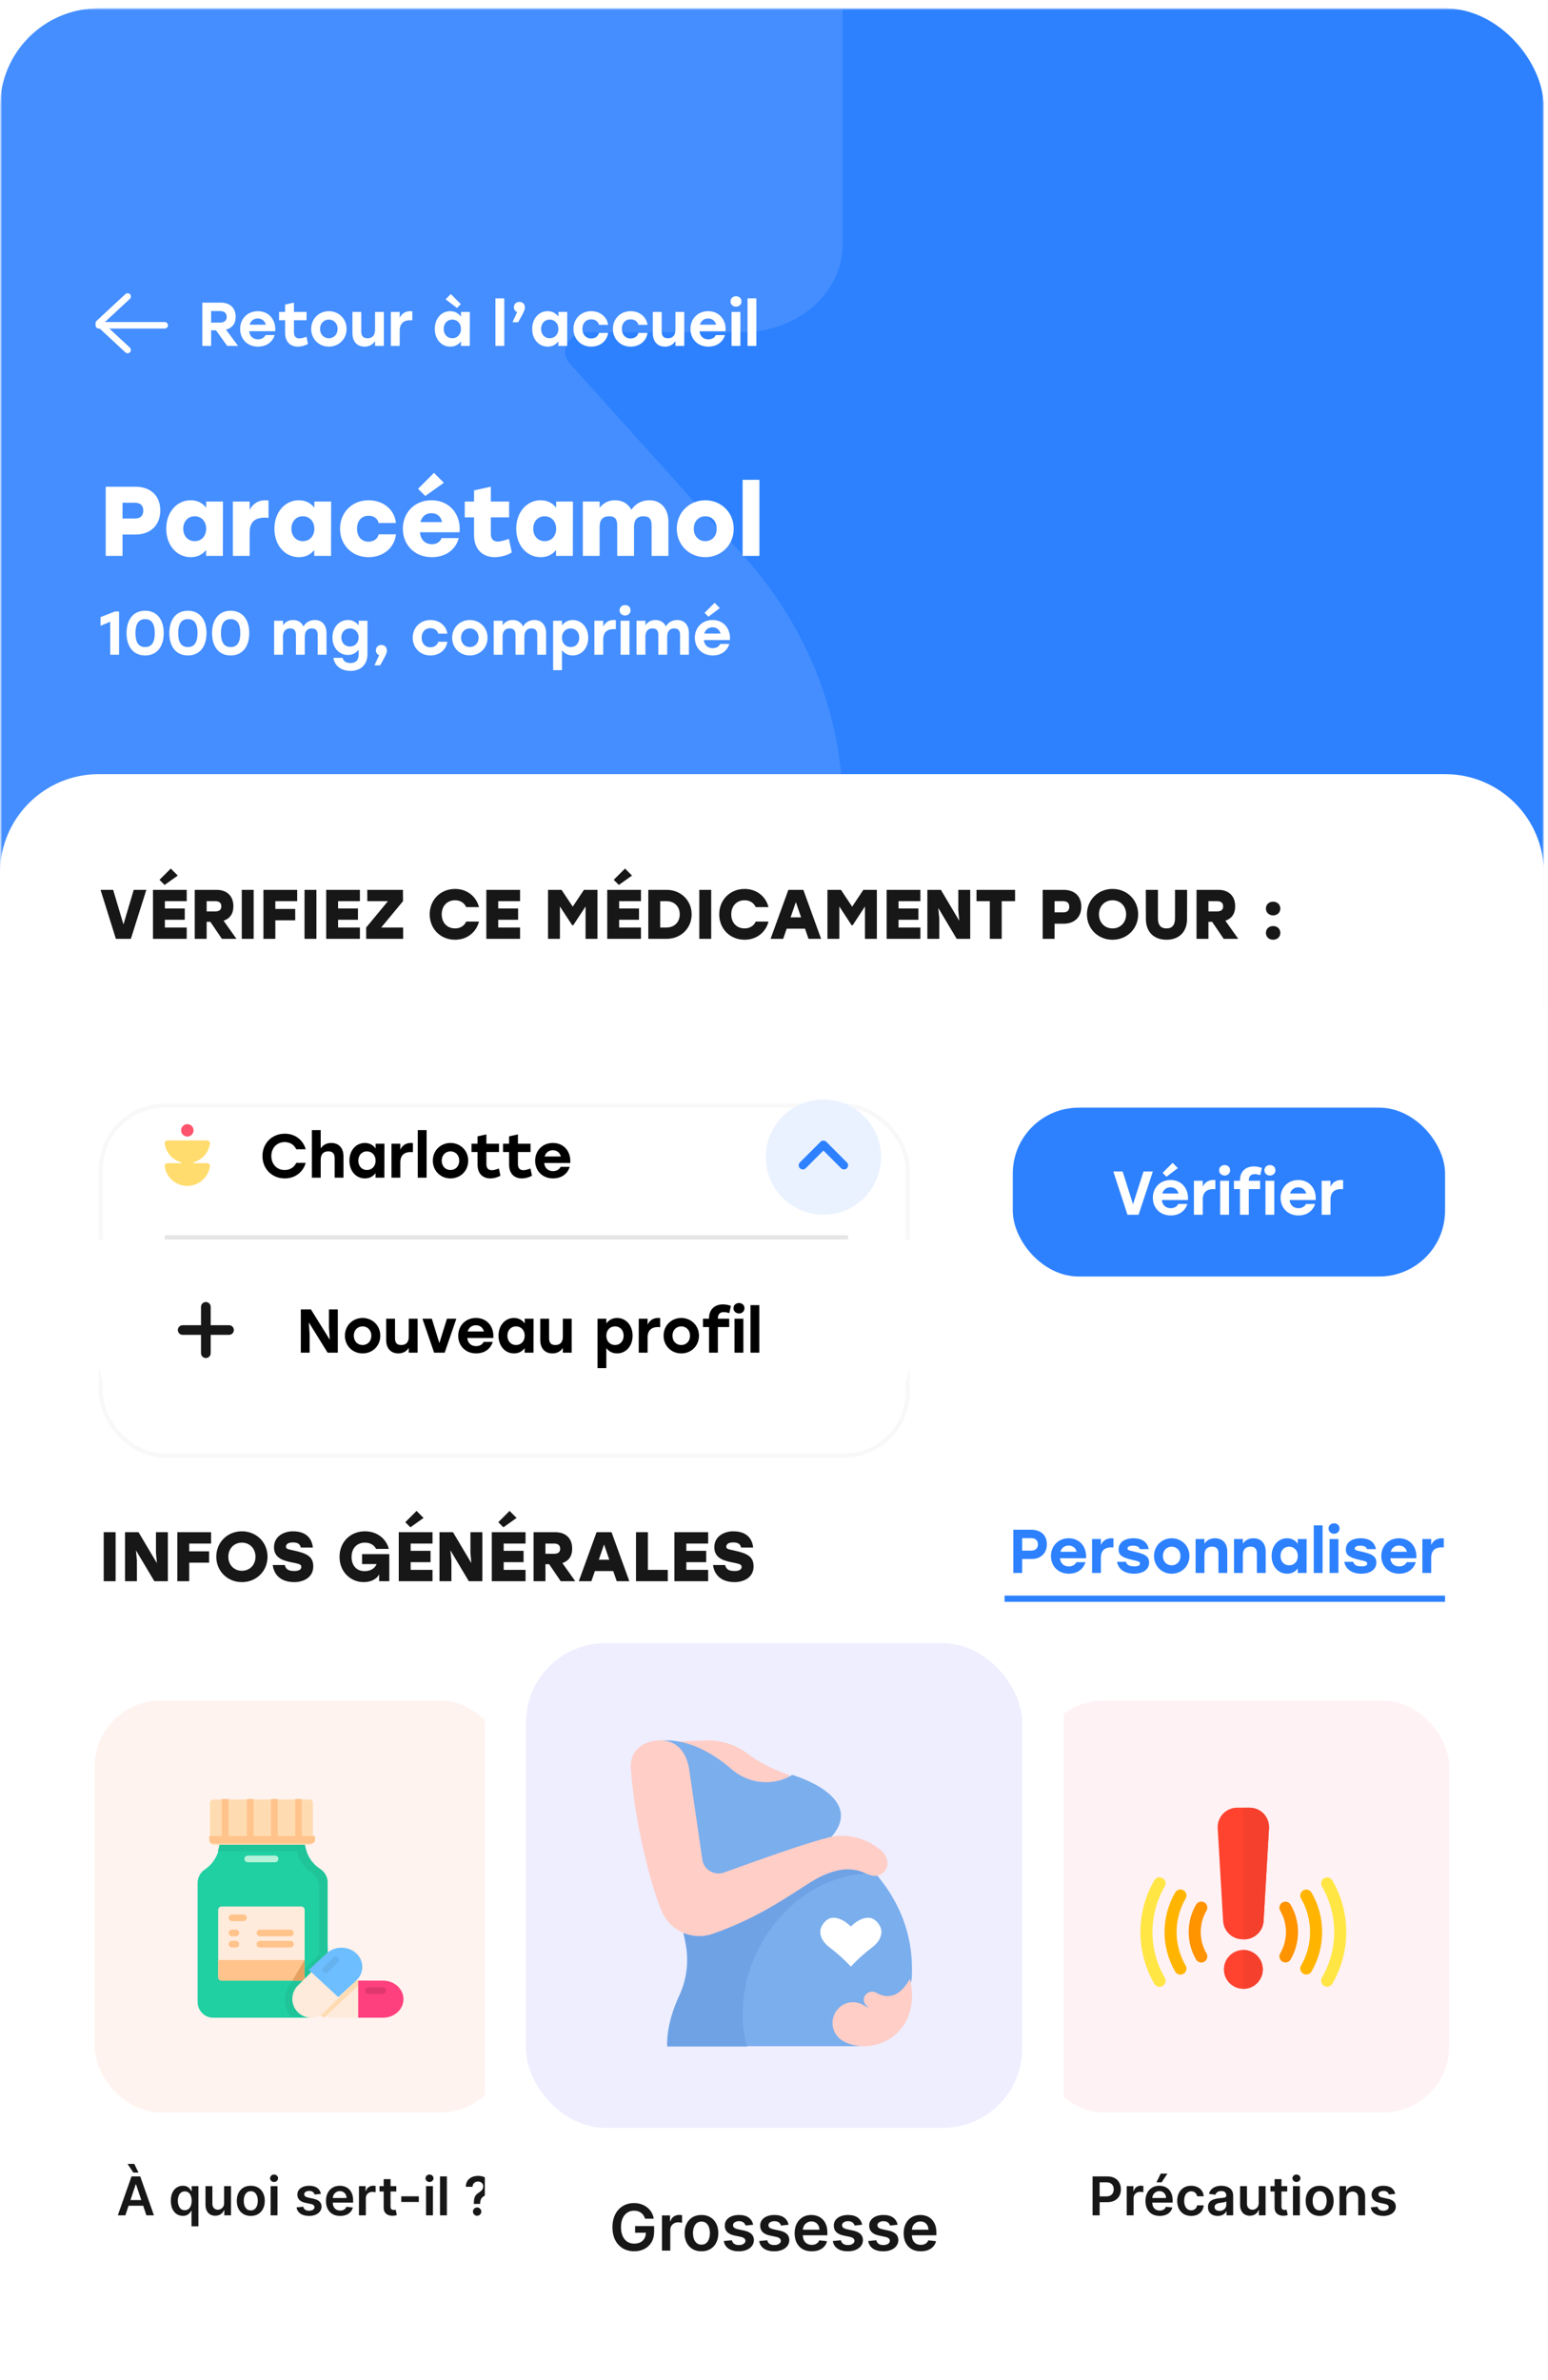 <svg width="376" height="578" viewBox="0 0 376 578" fill="none" xmlns="http://www.w3.org/2000/svg">
<mask id="mask0_7145_6615" style="mask-type:alpha" maskUnits="userSpaceOnUse" x="0" y="0" width="376" height="578">
<rect width="376" height="578" fill="#D9D9D9"/>
</mask>
<g mask="url(#mask0_7145_6615)">
<g filter="url(#filter0_d_7145_6615)">
<g clip-path="url(#clip0_7145_6615)">
<rect width="375" height="812" rx="24" fill="white"/>
<mask id="mask1_7145_6615" style="mask-type:alpha" maskUnits="userSpaceOnUse" x="0" y="0" width="375" height="244">
<path d="M375 0H0V243.949H375V0Z" fill="#FF546D"/>
</mask>
<g mask="url(#mask1_7145_6615)">
<path d="M375 0H0V243.949H375V0Z" fill="#2D81FF"/>
<path fill-rule="evenodd" clip-rule="evenodd" d="M138.418 86.327L176.584 128.687C193.89 146.026 203.793 168.03 204.62 190.986H203.38L204.62 192.894V270.561C204.62 276.211 202.041 281.631 197.45 285.626C192.859 289.622 186.633 291.867 180.141 291.867H64.607C58.115 291.867 51.888 289.622 47.298 285.626C42.707 281.631 40.128 276.211 40.128 270.561V246.231C40.148 245.344 39.874 244.47 39.337 243.715C38.8 242.96 38.025 242.356 37.103 241.976C36.181 241.595 35.153 241.455 34.141 241.572C33.13 241.688 32.179 242.056 31.403 242.632C-13.008 275.671 -46.129 285.173 -72.263 288.952C-81.925 290.359 -91.672 291.284 -101.456 291.723H-105.591H-176.218C-182.703 291.713 -188.919 289.464 -193.501 285.47C-198.083 281.475 -200.656 276.061 -200.656 270.417V170.004C-200.656 164.36 -198.083 158.946 -193.501 154.951C-188.919 150.956 -182.703 148.707 -176.218 148.698H-138.134C-137.024 148.716 -135.939 148.403 -135.06 147.812C-134.181 147.221 -133.56 146.387 -133.3 145.447C-133.04 144.507 -133.156 143.518 -133.629 142.643C-134.102 141.769 -134.903 141.06 -135.901 140.636C-156.283 131.377 -173.428 117.518 -185.541 100.51C-197.654 83.503 -204.289 63.973 -204.75 43.966V40.367C-204.706 12.555 -191.984 -14.105 -169.378 -33.761C-146.771 -53.417 -116.126 -64.463 -84.172 -64.472H180.182C186.674 -64.472 192.901 -62.227 197.492 -58.232C202.082 -54.236 204.661 -48.817 204.661 -43.166V57.391C204.661 63.041 202.082 68.461 197.492 72.456C192.901 76.452 186.674 78.697 180.182 78.697H142.677C141.66 78.697 140.664 78.945 139.802 79.415C138.94 79.884 138.247 80.555 137.803 81.351C137.359 82.147 137.181 83.036 137.289 83.916C137.398 84.796 137.789 85.631 138.418 86.327Z" fill="#448EFF"/>
</g>
<path d="M32.88 116.2H25.68V133H29.76V127.816H32.88C36.432 127.816 38.928 125.68 38.928 121.96C38.928 118.24 36.432 116.2 32.88 116.2ZM32.712 123.928H29.76V120.088H32.712C34.104 120.088 34.8 120.736 34.8 122.008C34.8 123.28 34.104 123.928 32.712 123.928ZM50.078 119.8V121.288C49.238 120.208 47.99 119.488 46.31 119.488C43.022 119.488 40.382 122.296 40.382 126.4C40.382 130.48 42.974 133.312 46.334 133.312C48.014 133.312 49.214 132.616 50.054 131.584V133H54.134L54.158 119.8H50.078ZM47.294 129.424C45.734 129.424 44.51 128.248 44.51 126.4C44.51 124.576 45.71 123.376 47.294 123.376C48.878 123.376 50.078 124.576 50.078 126.4C50.078 128.248 48.878 129.424 47.294 129.424ZM64.479 119.488C62.799 119.488 61.455 120.232 60.639 121.84V119.8H56.559V133H60.639V127.288C60.639 124.288 62.487 123.712 64.407 123.712C64.791 123.712 64.959 123.736 65.223 123.76V119.56C65.031 119.512 64.791 119.488 64.479 119.488ZM76.351 119.8V121.288C75.511 120.208 74.263 119.488 72.583 119.488C69.295 119.488 66.655 122.296 66.655 126.4C66.655 130.48 69.247 133.312 72.607 133.312C74.287 133.312 75.487 132.616 76.327 131.584V133H80.407L80.431 119.8H76.351ZM73.567 129.424C72.007 129.424 70.783 128.248 70.783 126.4C70.783 124.576 71.983 123.376 73.567 123.376C75.151 123.376 76.351 124.576 76.351 126.4C76.351 128.248 75.151 129.424 73.567 129.424ZM89.505 133.312C92.721 133.312 95.745 131.416 96.177 127.768H91.977C91.665 129.016 90.609 129.544 89.505 129.544C87.801 129.544 86.721 128.296 86.721 126.4C86.721 124.552 87.729 123.256 89.529 123.256C90.609 123.256 91.665 123.736 91.977 125.008H96.177C95.769 121.48 92.817 119.488 89.529 119.488C85.473 119.488 82.593 122.488 82.593 126.4C82.593 130.312 85.473 133.312 89.505 133.312ZM107.811 115.24L105.411 112.84L101.547 116.704L103.299 118.456L107.811 115.24ZM104.811 119.488C100.707 119.488 97.851 122.488 97.851 126.4C97.851 130.312 100.683 133.312 104.907 133.312C107.763 133.312 110.523 131.944 111.435 128.68H107.235C106.923 129.64 106.011 130.168 104.907 130.168C103.491 130.168 102.195 129.304 102.003 127.264H111.627C112.035 122.92 109.179 119.488 104.811 119.488ZM104.787 122.632C106.251 122.632 107.115 123.52 107.379 124.792H102.123C102.459 123.52 103.323 122.632 104.787 122.632ZM123.614 128.872C122.486 129.232 121.622 129.52 120.902 129.52C119.87 129.52 119.222 128.92 119.222 127.648V123.64H123.662V119.8H119.222V116.2L115.142 117.088V119.8H112.886V123.64H115.142V127.888C115.142 131.824 117.638 133.312 120.182 133.312C121.838 133.312 123.566 132.688 124.31 132.16L123.614 128.872ZM135.086 119.8V121.288C134.246 120.208 132.998 119.488 131.318 119.488C128.03 119.488 125.39 122.296 125.39 126.4C125.39 130.48 127.982 133.312 131.342 133.312C133.022 133.312 134.222 132.616 135.062 131.584V133H139.142L139.166 119.8H135.086ZM132.302 129.424C130.742 129.424 129.518 128.248 129.518 126.4C129.518 124.576 130.718 123.376 132.302 123.376C133.886 123.376 135.086 124.576 135.086 126.4C135.086 128.248 133.886 129.424 132.302 129.424ZM157.719 119.488C155.895 119.488 154.359 120.328 153.351 121.792C152.583 120.328 151.191 119.488 149.391 119.488C147.831 119.488 146.607 120.112 145.647 121.288V119.8H141.567V133H145.647V125.992C145.647 124.168 146.463 123.376 147.951 123.376C149.487 123.376 149.919 124.216 149.919 125.656V133H153.999V125.992C153.999 124.168 154.815 123.376 156.303 123.376C157.839 123.376 158.271 124.216 158.271 125.656V133H162.351V124.744C162.351 121.528 160.551 119.488 157.719 119.488ZM171.302 119.488C167.486 119.488 164.39 122.416 164.39 126.4C164.39 130.36 167.438 133.312 171.302 133.312C175.166 133.312 178.214 130.384 178.214 126.4C178.214 122.416 175.118 119.488 171.302 119.488ZM171.302 123.376C172.886 123.376 174.086 124.576 174.086 126.4C174.086 128.248 172.886 129.424 171.302 129.424C169.742 129.424 168.518 128.248 168.518 126.4C168.518 124.576 169.718 123.376 171.302 123.376ZM180.38 133H184.46V114.52H180.38V133Z" fill="white"/>
<path d="M27.945 146.5L24.42 147.865V149.98L26.775 148.99V157H28.92V146.5H27.945ZM35.255 146.32C32.42 146.32 30.74 148.42 30.74 151.75C30.74 155.08 32.42 157.18 35.255 157.18C38.09 157.18 39.77 155.065 39.77 151.75C39.77 148.435 38.09 146.32 35.255 146.32ZM35.255 155.14C33.68 155.14 32.9 154.015 32.9 151.75C32.9 149.485 33.68 148.36 35.255 148.36C36.83 148.36 37.595 149.485 37.595 151.75C37.595 154.015 36.83 155.14 35.255 155.14ZM45.641 146.32C42.806 146.32 41.126 148.42 41.126 151.75C41.126 155.08 42.806 157.18 45.641 157.18C48.475 157.18 50.156 155.065 50.156 151.75C50.156 148.435 48.475 146.32 45.641 146.32ZM45.641 155.14C44.066 155.14 43.285 154.015 43.285 151.75C43.285 149.485 44.066 148.36 45.641 148.36C47.215 148.36 47.98 149.485 47.98 151.75C47.98 154.015 47.215 155.14 45.641 155.14ZM56.026 146.32C53.191 146.32 51.511 148.42 51.511 151.75C51.511 155.08 53.191 157.18 56.026 157.18C58.861 157.18 60.541 155.065 60.541 151.75C60.541 148.435 58.861 146.32 56.026 146.32ZM56.026 155.14C54.451 155.14 53.671 154.015 53.671 151.75C53.671 149.485 54.451 148.36 56.026 148.36C57.601 148.36 58.366 149.485 58.366 151.75C58.366 154.015 57.601 155.14 56.026 155.14ZM76.458 148.57C75.243 148.57 74.298 149.155 73.698 150.13C73.248 149.125 72.378 148.57 71.193 148.57C70.113 148.57 69.333 149.02 68.748 149.845V148.75H66.588V157H68.748L68.733 152.665C68.733 151.36 69.333 150.61 70.458 150.61C71.493 150.61 71.883 151.195 71.883 152.245V157H74.028V152.665C74.028 151.36 74.613 150.61 75.738 150.61C76.773 150.61 77.163 151.195 77.163 152.245V157H79.308V151.78C79.308 149.785 78.213 148.57 76.458 148.57ZM87.109 148.75V149.89C86.539 149.095 85.654 148.57 84.514 148.57C82.384 148.57 80.749 150.325 80.749 152.815C80.749 155.29 82.354 157.06 84.514 157.06C85.669 157.06 86.524 156.55 87.109 155.77V156.955C87.109 158.35 86.419 159.025 85.114 159.025C84.229 159.025 83.449 158.695 83.209 157.765H80.989C81.304 159.925 83.179 160.93 85.174 160.93C87.664 160.93 89.254 159.34 89.254 156.895V148.75H87.109ZM84.994 155.02C83.809 155.02 82.909 154.105 82.909 152.815C82.909 151.525 83.794 150.61 84.994 150.61C86.194 150.61 87.109 151.525 87.109 152.815C87.109 154.12 86.194 155.02 84.994 155.02ZM93.97 156.025C93.97 154.915 93.175 154.63 92.62 154.63C91.87 154.63 91.3 155.155 91.3 155.935C91.3 156.52 91.615 156.925 92.095 157.105L90.955 159.58H92.335C93.91 156.88 93.97 156.355 93.97 156.025ZM104.536 157.18C106.516 157.18 108.331 156.025 108.661 153.85H106.456C106.201 154.75 105.421 155.2 104.536 155.2C103.276 155.2 102.406 154.255 102.421 152.875C102.406 151.51 103.246 150.55 104.551 150.55C105.421 150.55 106.201 150.985 106.456 151.885H108.661C108.346 149.785 106.561 148.57 104.551 148.57C102.061 148.57 100.246 150.43 100.246 152.875C100.246 155.32 102.061 157.18 104.536 157.18ZM114.116 148.57C111.746 148.57 109.826 150.385 109.826 152.875C109.826 155.35 111.716 157.18 114.116 157.18C116.531 157.18 118.421 155.365 118.421 152.875C118.421 150.385 116.501 148.57 114.116 148.57ZM114.116 150.61C115.316 150.61 116.246 151.525 116.246 152.875C116.246 154.24 115.316 155.14 114.116 155.14C112.916 155.14 111.986 154.24 111.986 152.875C111.986 151.525 112.916 150.61 114.116 150.61ZM129.793 148.57C128.578 148.57 127.633 149.155 127.033 150.13C126.583 149.125 125.713 148.57 124.528 148.57C123.448 148.57 122.668 149.02 122.083 149.845V148.75H119.923V157H122.083L122.068 152.665C122.068 151.36 122.668 150.61 123.793 150.61C124.828 150.61 125.218 151.195 125.218 152.245V157H127.363V152.665C127.363 151.36 127.948 150.61 129.073 150.61C130.108 150.61 130.498 151.195 130.498 152.245V157H132.643V151.78C132.643 149.785 131.548 148.57 129.793 148.57ZM139.109 148.57C137.954 148.57 137.069 149.11 136.499 149.905V148.75H134.354V160.75H136.499V155.89C137.084 156.67 137.939 157.18 139.109 157.18C141.254 157.18 142.874 155.41 142.874 152.875C142.874 150.325 141.224 148.57 139.109 148.57ZM138.614 155.14C137.414 155.14 136.499 154.24 136.499 152.875C136.499 151.525 137.414 150.61 138.614 150.61C139.814 150.61 140.699 151.525 140.699 152.875C140.699 154.24 139.799 155.14 138.614 155.14ZM149.097 148.57C147.927 148.57 147.027 149.11 146.517 150.19V148.75H144.372V157H146.517V153.325C146.517 151.375 147.687 150.775 149.052 150.775C149.292 150.775 149.412 150.79 149.577 150.805V148.6C149.442 148.585 149.292 148.57 149.097 148.57ZM151.824 144.94C151.074 144.94 150.489 145.465 150.489 146.2C150.489 146.935 151.074 147.475 151.824 147.475C152.604 147.475 153.159 146.935 153.159 146.2C153.159 145.465 152.604 144.94 151.824 144.94ZM150.744 157H152.889V148.75H150.744V157ZM164.481 148.57C163.266 148.57 162.321 149.155 161.721 150.13C161.271 149.125 160.401 148.57 159.216 148.57C158.136 148.57 157.356 149.02 156.771 149.845V148.75H154.611V157H156.771L156.756 152.665C156.756 151.36 157.356 150.61 158.481 150.61C159.516 150.61 159.906 151.195 159.906 152.245V157H162.051V152.665C162.051 151.36 162.636 150.61 163.761 150.61C164.796 150.61 165.186 151.195 165.186 152.245V157H167.331V151.78C167.331 149.785 166.236 148.57 164.481 148.57ZM174.846 145.675L173.571 144.4L171.141 146.83L172.071 147.775L174.846 145.675ZM173.076 148.57C170.556 148.57 168.771 150.415 168.771 152.89C168.771 155.35 170.541 157.18 173.121 157.18C174.891 157.18 176.541 156.325 177.156 154.375H174.936C174.651 155.035 173.931 155.41 173.106 155.41C171.996 155.41 171.096 154.75 170.961 153.43H177.291C177.501 150.715 175.806 148.57 173.076 148.57ZM173.061 150.34C174.096 150.34 174.771 150.955 175.011 151.855H171.066C171.336 150.97 172.011 150.34 173.061 150.34Z" fill="white"/>
<path d="M0 210C0 196.745 10.745 186 24 186H351C364.255 186 375 196.745 375 210V932H0V210Z" fill="white"/>
<rect x="246" y="267" width="105" height="41" rx="16" fill="#2D81FF"/>
<path d="M277.755 282.5L275.205 290.465L272.685 282.5H270.42L273.855 293H276.555L280.02 282.5H277.755ZM286.095 281.675L284.82 280.4L282.39 282.83L283.32 283.775L286.095 281.675ZM284.325 284.57C281.805 284.57 280.02 286.415 280.02 288.89C280.02 291.35 281.79 293.18 284.37 293.18C286.14 293.18 287.79 292.325 288.405 290.375H286.185C285.9 291.035 285.18 291.41 284.355 291.41C283.245 291.41 282.345 290.75 282.21 289.43H288.54C288.75 286.715 287.055 284.57 284.325 284.57ZM284.31 286.34C285.345 286.34 286.02 286.955 286.26 287.855H282.315C282.585 286.97 283.26 286.34 284.31 286.34ZM294.726 284.57C293.556 284.57 292.656 285.11 292.146 286.19V284.75H290.001V293H292.146V289.325C292.146 287.375 293.316 286.775 294.681 286.775C294.921 286.775 295.041 286.79 295.206 286.805V284.6C295.071 284.585 294.921 284.57 294.726 284.57ZM297.453 280.94C296.703 280.94 296.118 281.465 296.118 282.2C296.118 282.935 296.703 283.475 297.453 283.475C298.233 283.475 298.788 282.935 298.788 282.2C298.788 281.465 298.233 280.94 297.453 280.94ZM296.373 293H298.518V284.75H296.373V293ZM304.785 283.145C305.1 283.145 305.46 283.205 305.82 283.31L306.105 283.385L306.495 281.645C305.97 281.405 305.19 281.27 304.545 281.27C302.835 281.27 301.185 282.26 301.185 284.615V284.75H299.715V286.775H301.185V293H303.33V286.775H306.075V284.75H303.33V284.72C303.33 283.655 303.81 283.145 304.785 283.145ZM308.454 280.94C307.704 280.94 307.119 281.465 307.119 282.2C307.119 282.935 307.704 283.475 308.454 283.475C309.234 283.475 309.789 282.935 309.789 282.2C309.789 281.465 309.234 280.94 308.454 280.94ZM307.374 293H309.519V284.75H307.374V293ZM315.351 284.57C312.831 284.57 311.046 286.415 311.046 288.89C311.046 291.35 312.816 293.18 315.396 293.18C317.166 293.18 318.816 292.325 319.431 290.375H317.211C316.926 291.035 316.206 291.41 315.381 291.41C314.271 291.41 313.371 290.75 313.236 289.43H319.566C319.776 286.715 318.081 284.57 315.351 284.57ZM315.336 286.34C316.371 286.34 317.046 286.955 317.286 287.855H313.341C313.611 286.97 314.286 286.34 315.336 286.34ZM325.751 284.57C324.581 284.57 323.681 285.11 323.171 286.19V284.75H321.026V293H323.171V289.325C323.171 287.375 324.341 286.775 325.706 286.775C325.946 286.775 326.066 286.79 326.231 286.805V284.6C326.096 284.585 325.946 284.57 325.751 284.57Z" fill="white"/>
<path d="M32.483 214.1L29.984 222.498L27.485 214.1H24.425L28.148 226H31.786L35.543 214.1H32.483ZM43.178 210.632L41.478 208.932L38.741 211.669L39.982 212.91L43.178 210.632ZM45.354 216.854V214.1H37.16V226H45.354V223.246H40.05V221.376H44.878V218.622H40.05V216.854H45.354ZM53.899 226H57.435L54.307 221.597C55.769 221.121 56.687 219.982 56.687 218.078C56.687 215.596 55.123 214.1 52.607 214.1H47.303V226H50.193V221.869H51.094L53.899 226ZM53.763 218.112C53.763 218.928 53.287 219.336 52.284 219.336H50.193V216.854H52.284C53.253 216.854 53.763 217.279 53.763 218.112ZM58.725 226H61.615V214.1H58.725V226ZM72.182 216.854V214.1H63.988V226H66.878V221.495H71.706V218.741H66.878V216.854H72.182ZM73.965 226H76.855V214.1H73.965V226ZM87.422 216.854V214.1H79.228V226H87.422V223.246H82.118V221.376H86.946V218.622H82.118V216.854H87.422ZM92.598 223.246L97.885 216.854L97.868 214.1H89.215V216.854H94.23L88.943 223.246V226H97.919V223.246H92.598ZM110.54 226.221C113.464 226.221 115.691 224.385 116.337 221.801H113.243C112.767 222.838 111.798 223.467 110.54 223.467C108.568 223.467 107.293 222.039 107.293 220.05C107.293 218.061 108.568 216.633 110.54 216.633C111.798 216.633 112.767 217.262 113.243 218.299H116.337C115.691 215.715 113.464 213.879 110.54 213.879C106.97 213.879 104.369 216.548 104.369 220.05C104.369 223.552 106.97 226.221 110.54 226.221ZM126.32 216.854V214.1H118.126V226H126.32V223.246H121.016V221.376H125.844V218.622H121.016V216.854H126.32ZM141.836 214.1L139.116 218.18L136.396 214.1H133.115V226H136.005V218.146L138.98 222.685H139.252L142.227 218.146V226H145.117V214.1H141.836ZM153.512 210.632L151.812 208.932L149.075 211.669L150.316 212.91L153.512 210.632ZM155.688 216.854V214.1H147.494V226H155.688V223.246H150.384V221.376H155.212V218.622H150.384V216.854H155.688ZM161.908 214.1H157.471V226H161.908C165.376 226 167.994 223.433 167.994 220.05C167.994 216.667 165.376 214.1 161.908 214.1ZM161.908 223.246H160.361V216.854H161.908C163.795 216.854 165.104 218.146 165.104 220.05C165.104 221.937 163.795 223.246 161.908 223.246ZM169.856 226H172.746V214.1H169.856V226ZM180.865 226.221C183.789 226.221 186.016 224.385 186.662 221.801H183.568C183.092 222.838 182.123 223.467 180.865 223.467C178.893 223.467 177.618 222.039 177.618 220.05C177.618 218.061 178.893 216.633 180.865 216.633C182.123 216.633 183.092 217.262 183.568 218.299H186.662C186.016 215.715 183.789 213.879 180.865 213.879C177.295 213.879 174.694 216.548 174.694 220.05C174.694 223.552 177.295 226.221 180.865 226.221ZM196.384 226H199.444L195.126 214.1H191.488L187.17 226H190.23L191.08 223.535H195.534L196.384 226ZM192.032 220.781L193.307 217.075L194.582 220.781H192.032ZM209.703 214.1L206.983 218.18L204.263 214.1H200.982V226H203.872V218.146L206.847 222.685H207.119L210.094 218.146V226H212.984V214.1H209.703ZM223.555 216.854V214.1H215.361V226H223.555V223.246H218.251V221.376H223.079V218.622H218.251V216.854H223.555ZM232.767 214.1V219.081L232.988 221.597L228.534 214.1H225.253V226H228.143V221.019L227.905 218.503L232.376 226H235.657V214.1H232.767ZM246.558 214.1H237.191V216.854H240.421V226H243.311V216.854H246.558V214.1ZM258.362 214.1H253.262V226H256.152V222.328H258.362C260.878 222.328 262.646 220.815 262.646 218.18C262.646 215.545 260.878 214.1 258.362 214.1ZM258.243 219.574H256.152V216.854H258.243C259.229 216.854 259.722 217.313 259.722 218.214C259.722 219.115 259.229 219.574 258.243 219.574ZM270.23 213.879C266.711 213.879 264.008 216.548 264.008 220.05C264.008 223.552 266.711 226.221 270.23 226.221C273.749 226.221 276.452 223.552 276.452 220.05C276.452 216.548 273.749 213.879 270.23 213.879ZM270.23 216.633C272.134 216.633 273.528 218.061 273.528 220.05C273.528 222.039 272.134 223.467 270.23 223.467C268.326 223.467 266.932 222.039 266.932 220.05C266.932 218.061 268.326 216.633 270.23 216.633ZM285.403 214.1V220.968C285.403 222.838 284.57 223.467 283.329 223.467C282.088 223.467 281.255 222.838 281.255 220.968V214.1H278.314L278.331 221.138C278.331 224.521 280.473 226.221 283.329 226.221C286.185 226.221 288.327 224.521 288.327 221.138L288.344 214.1H285.403ZM297.228 226H300.764L297.636 221.597C299.098 221.121 300.016 219.982 300.016 218.078C300.016 215.596 298.452 214.1 295.936 214.1H290.632V226H293.522V221.869H294.423L297.228 226ZM297.092 218.112C297.092 218.928 296.616 219.336 295.613 219.336H293.522V216.854H295.613C296.582 216.854 297.092 217.279 297.092 218.112ZM309.234 216.973C308.231 216.973 307.483 217.67 307.483 218.639C307.483 219.608 308.231 220.305 309.234 220.305C310.237 220.305 310.985 219.608 310.985 218.639C310.985 217.67 310.237 216.973 309.234 216.973ZM309.234 222.889C308.231 222.889 307.483 223.586 307.483 224.555C307.483 225.524 308.231 226.221 309.234 226.221C310.237 226.221 310.985 225.524 310.985 224.555C310.985 223.586 310.237 222.889 309.234 222.889Z" fill="#171717"/>
<path d="M25.19 382H28.08V370.1H25.19V382ZM37.882 370.1V375.081L38.103 377.597L33.649 370.1H30.368V382H33.258V377.019L33.02 374.503L37.491 382H40.772V370.1H37.882ZM51.264 372.854V370.1H43.07V382H45.96V377.495H50.788V374.741H45.96V372.854H51.264ZM58.759 369.879C55.24 369.879 52.537 372.548 52.537 376.05C52.537 379.552 55.24 382.221 58.759 382.221C62.278 382.221 64.981 379.552 64.981 376.05C64.981 372.548 62.278 369.879 58.759 369.879ZM58.759 372.633C60.663 372.633 62.057 374.061 62.057 376.05C62.057 378.039 60.663 379.467 58.759 379.467C56.855 379.467 55.461 378.039 55.461 376.05C55.461 374.061 56.855 372.633 58.759 372.633ZM71.178 374.503C70.005 374.248 69.461 374.18 69.461 373.619C69.461 373.109 69.852 372.582 71.144 372.582C72.504 372.582 72.895 373.126 73.065 373.823H75.989C75.785 371.766 74.51 369.879 71.144 369.879C68.883 369.879 66.554 371.137 66.554 373.755C66.554 376.22 68.543 376.934 70.481 377.342C72.47 377.767 73.184 377.818 73.184 378.515C73.184 379.144 72.657 379.518 71.484 379.518C69.971 379.518 69.444 379.059 69.172 378.073H66.248C66.486 380.096 67.863 382.221 71.501 382.221C73.405 382.221 76.091 381.303 76.091 378.396C76.091 375.965 74.51 375.217 71.178 374.503ZM87.944 375.421V377.835H91.48C91.004 378.974 89.882 379.552 88.573 379.552C86.448 379.552 85.394 378.022 85.394 376.118C85.394 374.027 86.669 372.633 88.641 372.633C89.899 372.633 90.868 373.194 91.344 374.146H94.438C93.792 371.647 91.565 369.879 88.641 369.879C85.071 369.879 82.47 372.514 82.47 376.084C82.47 379.654 85.071 382.221 88.352 382.221C90.222 382.221 91.565 381.388 92.092 380.334V382H94.557V375.421H87.944ZM102.877 366.632L101.177 364.932L98.44 367.669L99.681 368.91L102.877 366.632ZM105.053 372.854V370.1H96.859V382H105.053V379.246H99.749V377.376H104.577V374.622H99.749V372.854H105.053ZM114.265 370.1V375.081L114.486 377.597L110.032 370.1H106.751V382H109.641V377.019L109.403 374.503L113.874 382H117.155V370.1H114.265ZM125.472 366.632L123.772 364.932L121.035 367.669L122.276 368.91L125.472 366.632ZM127.648 372.854V370.1H119.454V382H127.648V379.246H122.344V377.376H127.172V374.622H122.344V372.854H127.648ZM136.193 382H139.729L136.601 377.597C138.063 377.121 138.981 375.982 138.981 374.078C138.981 371.596 137.417 370.1 134.901 370.1H129.597V382H132.487V377.869H133.388L136.193 382ZM136.057 374.112C136.057 374.928 135.581 375.336 134.578 375.336H132.487V372.854H134.578C135.547 372.854 136.057 373.279 136.057 374.112ZM149.8 382H152.86L148.542 370.1H144.904L140.586 382H143.646L144.496 379.535H148.95L149.8 382ZM145.448 376.781L146.723 373.075L147.998 376.781H145.448ZM157.373 379.246V370.1H154.483V382H162.201V379.246H157.373ZM172.007 372.854V370.1H163.813V382H172.007V379.246H166.703V377.376H171.531V374.622H166.703V372.854H172.007ZM178.126 374.503C176.953 374.248 176.409 374.18 176.409 373.619C176.409 373.109 176.8 372.582 178.092 372.582C179.452 372.582 179.843 373.126 180.013 373.823H182.937C182.733 371.766 181.458 369.879 178.092 369.879C175.831 369.879 173.502 371.137 173.502 373.755C173.502 376.22 175.491 376.934 177.429 377.342C179.418 377.767 180.132 377.818 180.132 378.515C180.132 379.144 179.605 379.518 178.432 379.518C176.919 379.518 176.392 379.059 176.12 378.073H173.196C173.434 380.096 174.811 382.221 178.449 382.221C180.353 382.221 183.039 381.303 183.039 378.396C183.039 375.965 181.458 375.217 178.126 374.503Z" fill="#171717"/>
<path d="M250.539 369.5H246.129V380H248.274V376.61H250.539C252.789 376.61 254.274 375.23 254.274 373.025C254.274 370.82 252.789 369.5 250.539 369.5ZM250.449 374.57H248.274V371.54H250.449C251.559 371.54 252.099 372.125 252.099 373.055C252.099 373.97 251.559 374.57 250.449 374.57ZM259.578 371.57C257.058 371.57 255.273 373.415 255.273 375.89C255.273 378.35 257.043 380.18 259.623 380.18C261.393 380.18 263.043 379.325 263.658 377.375H261.438C261.153 378.035 260.433 378.41 259.608 378.41C258.498 378.41 257.598 377.75 257.463 376.43H263.793C264.003 373.715 262.308 371.57 259.578 371.57ZM259.563 373.34C260.598 373.34 261.273 373.955 261.513 374.855H257.568C257.838 373.97 258.513 373.34 259.563 373.34ZM269.978 371.57C268.808 371.57 267.908 372.11 267.398 373.19V371.75H265.253V380H267.398V376.325C267.398 374.375 268.568 373.775 269.933 373.775C270.173 373.775 270.293 373.79 270.458 373.805V371.6C270.323 371.585 270.173 371.57 269.978 371.57ZM275.436 380.18C277.476 380.18 279.111 379.28 279.111 377.435C279.111 375.785 277.791 375.335 275.436 374.795C274.236 374.525 273.861 374.45 273.861 374.06C273.861 373.61 274.386 373.37 275.241 373.37C276.231 373.37 276.681 373.685 276.846 374.21H279.021C278.736 372.68 277.611 371.57 275.316 371.57C273.141 371.57 271.701 372.575 271.701 374.315C271.701 375.74 272.661 376.265 275.001 376.82C276.246 377.12 276.891 377.165 276.891 377.72C276.891 378.17 276.441 378.395 275.496 378.395C274.161 378.395 273.666 377.945 273.501 377.285H271.326C271.626 379.1 273.231 380.18 275.436 380.18ZM284.597 371.57C282.227 371.57 280.307 373.385 280.307 375.875C280.307 378.35 282.197 380.18 284.597 380.18C287.012 380.18 288.902 378.365 288.902 375.875C288.902 373.385 286.982 371.57 284.597 371.57ZM284.597 373.61C285.797 373.61 286.727 374.525 286.727 375.875C286.727 377.24 285.797 378.14 284.597 378.14C283.397 378.14 282.467 377.24 282.467 375.875C282.467 374.525 283.397 373.61 284.597 373.61ZM295.115 371.57C293.975 371.57 293.15 372.035 292.55 372.875V371.75H290.405V380H292.55V375.665C292.55 374.315 293.195 373.61 294.41 373.61C295.55 373.61 295.955 374.21 295.955 375.29V380H298.1V374.825C298.1 372.8 296.975 371.57 295.115 371.57ZM304.446 371.57C303.306 371.57 302.481 372.035 301.881 372.875V371.75H299.736V380H301.881V375.665C301.881 374.315 302.526 373.61 303.741 373.61C304.881 373.61 305.286 374.21 305.286 375.29V380H307.431V374.825C307.431 372.8 306.306 371.57 304.446 371.57ZM315.232 371.75V372.905C314.662 372.11 313.792 371.57 312.622 371.57C310.507 371.57 308.872 373.325 308.872 375.875C308.872 378.41 310.477 380.18 312.637 380.18C313.792 380.18 314.647 379.67 315.217 378.89V380H317.362L317.377 371.75H315.232ZM313.117 378.14C311.932 378.14 311.032 377.24 311.032 375.875C311.032 374.525 311.917 373.61 313.117 373.61C314.317 373.61 315.232 374.525 315.232 375.875C315.232 377.24 314.317 378.14 313.117 378.14ZM319.101 380H321.246V368.45H319.101V380ZM324.034 367.94C323.284 367.94 322.699 368.465 322.699 369.2C322.699 369.935 323.284 370.475 324.034 370.475C324.814 370.475 325.369 369.935 325.369 369.2C325.369 368.465 324.814 367.94 324.034 367.94ZM322.954 380H325.099V371.75H322.954V380ZM330.631 380.18C332.671 380.18 334.306 379.28 334.306 377.435C334.306 375.785 332.986 375.335 330.631 374.795C329.431 374.525 329.056 374.45 329.056 374.06C329.056 373.61 329.581 373.37 330.436 373.37C331.426 373.37 331.876 373.685 332.041 374.21H334.216C333.931 372.68 332.806 371.57 330.511 371.57C328.336 371.57 326.896 372.575 326.896 374.315C326.896 375.74 327.856 376.265 330.196 376.82C331.441 377.12 332.086 377.165 332.086 377.72C332.086 378.17 331.636 378.395 330.691 378.395C329.356 378.395 328.861 377.945 328.696 377.285H326.521C326.821 379.1 328.426 380.18 330.631 380.18ZM339.808 371.57C337.288 371.57 335.503 373.415 335.503 375.89C335.503 378.35 337.273 380.18 339.853 380.18C341.623 380.18 343.273 379.325 343.888 377.375H341.668C341.383 378.035 340.663 378.41 339.838 378.41C338.728 378.41 337.828 377.75 337.693 376.43H344.023C344.233 373.715 342.538 371.57 339.808 371.57ZM339.793 373.34C340.828 373.34 341.503 373.955 341.743 374.855H337.798C338.068 373.97 338.743 373.34 339.793 373.34ZM350.208 371.57C349.038 371.57 348.138 372.11 347.628 373.19V371.75H345.483V380H347.628V376.325C347.628 374.375 348.798 373.775 350.163 373.775C350.403 373.775 350.523 373.79 350.688 373.805V371.6C350.553 371.585 350.403 371.57 350.208 371.57Z" fill="#2D81FF"/>
<line x1="244" y1="386.25" x2="351" y2="386.25" stroke="#2D81FF" stroke-width="1.5"/>
<path d="M161.998 529.565C161.921 529.315 161.815 529.092 161.68 528.895C161.547 528.695 161.387 528.524 161.2 528.383C161.015 528.241 160.803 528.135 160.563 528.064C160.322 527.99 160.061 527.953 159.778 527.953C159.27 527.953 158.818 528.081 158.42 528.337C158.023 528.592 157.711 528.968 157.483 529.463C157.259 529.955 157.146 530.556 157.146 531.263C157.146 531.978 157.259 532.582 157.483 533.078C157.708 533.573 158.02 533.95 158.42 534.209C158.821 534.464 159.285 534.592 159.815 534.592C160.295 534.592 160.71 534.5 161.061 534.315C161.415 534.13 161.687 533.869 161.878 533.53C162.069 533.189 162.164 532.788 162.164 532.33L162.552 532.39H159.985V531.051H163.822V532.187C163.822 532.996 163.649 533.696 163.305 534.287C162.96 534.878 162.486 535.334 161.883 535.654C161.28 535.971 160.587 536.129 159.805 536.129C158.934 536.129 158.17 535.934 157.511 535.543C156.856 535.149 156.343 534.59 155.974 533.867C155.608 533.141 155.424 532.279 155.424 531.282C155.424 530.519 155.532 529.837 155.748 529.237C155.966 528.637 156.271 528.127 156.662 527.709C157.052 527.287 157.511 526.967 158.037 526.749C158.564 526.527 159.136 526.416 159.755 526.416C160.278 526.416 160.766 526.493 161.218 526.647C161.67 526.798 162.072 527.013 162.423 527.293C162.777 527.573 163.068 527.906 163.295 528.29C163.523 528.675 163.673 529.1 163.743 529.565H161.998ZM165.404 536V528.909H167.024V530.091H167.098C167.228 529.682 167.449 529.366 167.763 529.145C168.08 528.92 168.442 528.808 168.848 528.808C168.94 528.808 169.043 528.812 169.157 528.821C169.274 528.828 169.371 528.838 169.448 528.854V530.391C169.377 530.366 169.265 530.345 169.111 530.326C168.96 530.305 168.814 530.294 168.673 530.294C168.368 530.294 168.094 530.36 167.851 530.493C167.611 530.622 167.421 530.802 167.283 531.033C167.144 531.263 167.075 531.53 167.075 531.831V536H165.404ZM173.359 536.138C172.667 536.138 172.067 535.986 171.559 535.681C171.051 535.377 170.657 534.951 170.377 534.403C170.1 533.855 169.962 533.215 169.962 532.482C169.962 531.75 170.1 531.108 170.377 530.557C170.657 530.006 171.051 529.578 171.559 529.274C172.067 528.969 172.667 528.817 173.359 528.817C174.052 528.817 174.652 528.969 175.16 529.274C175.668 529.578 176.06 530.006 176.337 530.557C176.617 531.108 176.757 531.75 176.757 532.482C176.757 533.215 176.617 533.855 176.337 534.403C176.06 534.951 175.668 535.377 175.16 535.681C174.652 535.986 174.052 536.138 173.359 536.138ZM173.369 534.8C173.744 534.8 174.058 534.697 174.31 534.49C174.563 534.281 174.751 534.001 174.874 533.65C175 533.299 175.063 532.908 175.063 532.478C175.063 532.044 175 531.651 174.874 531.3C174.751 530.946 174.563 530.665 174.31 530.456C174.058 530.246 173.744 530.142 173.369 530.142C172.984 530.142 172.664 530.246 172.408 530.456C172.156 530.665 171.967 530.946 171.841 531.3C171.717 531.651 171.656 532.044 171.656 532.478C171.656 532.908 171.717 533.299 171.841 533.65C171.967 534.001 172.156 534.281 172.408 534.49C172.664 534.697 172.984 534.8 173.369 534.8ZM183.78 530.783L182.257 530.95C182.213 530.796 182.138 530.651 182.03 530.516C181.926 530.38 181.784 530.271 181.606 530.188C181.427 530.105 181.209 530.063 180.95 530.063C180.602 530.063 180.31 530.139 180.073 530.289C179.839 530.44 179.724 530.636 179.727 530.876C179.724 531.082 179.799 531.25 179.953 531.379C180.11 531.508 180.368 531.614 180.728 531.697L181.938 531.956C182.609 532.101 183.107 532.33 183.434 532.644C183.763 532.958 183.929 533.369 183.932 533.876C183.929 534.323 183.798 534.717 183.54 535.058C183.284 535.397 182.929 535.661 182.473 535.852C182.018 536.043 181.495 536.138 180.904 536.138C180.036 536.138 179.337 535.957 178.808 535.594C178.279 535.228 177.963 534.718 177.862 534.066L179.491 533.909C179.565 534.229 179.722 534.47 179.962 534.634C180.202 534.797 180.515 534.878 180.899 534.878C181.296 534.878 181.615 534.797 181.855 534.634C182.098 534.47 182.22 534.269 182.22 534.029C182.22 533.826 182.141 533.658 181.984 533.526C181.83 533.393 181.59 533.292 181.264 533.221L180.054 532.967C179.374 532.825 178.871 532.587 178.545 532.251C178.219 531.913 178.057 531.485 178.06 530.968C178.057 530.531 178.176 530.152 178.416 529.832C178.659 529.509 178.996 529.26 179.427 529.085C179.861 528.906 180.361 528.817 180.927 528.817C181.758 528.817 182.412 528.994 182.889 529.348C183.369 529.702 183.666 530.18 183.78 530.783ZM190.915 530.783L189.391 530.95C189.348 530.796 189.273 530.651 189.165 530.516C189.06 530.38 188.919 530.271 188.74 530.188C188.562 530.105 188.343 530.063 188.085 530.063C187.737 530.063 187.445 530.139 187.208 530.289C186.974 530.44 186.858 530.636 186.861 530.876C186.858 531.082 186.934 531.25 187.088 531.379C187.245 531.508 187.503 531.614 187.863 531.697L189.073 531.956C189.744 532.101 190.242 532.33 190.568 532.644C190.898 532.958 191.064 533.369 191.067 533.876C191.064 534.323 190.933 534.717 190.675 535.058C190.419 535.397 190.064 535.661 189.608 535.852C189.153 536.043 188.63 536.138 188.039 536.138C187.171 536.138 186.472 535.957 185.943 535.594C185.413 535.228 185.098 534.718 184.996 534.066L186.626 533.909C186.7 534.229 186.857 534.47 187.097 534.634C187.337 534.797 187.649 534.878 188.034 534.878C188.431 534.878 188.75 534.797 188.99 534.634C189.233 534.47 189.354 534.269 189.354 534.029C189.354 533.826 189.276 533.658 189.119 533.526C188.965 533.393 188.725 533.292 188.399 533.221L187.189 532.967C186.509 532.825 186.006 532.587 185.68 532.251C185.353 531.913 185.192 531.485 185.195 530.968C185.192 530.531 185.31 530.152 185.55 529.832C185.794 529.509 186.131 529.26 186.561 529.085C186.995 528.906 187.495 528.817 188.062 528.817C188.893 528.817 189.547 528.994 190.024 529.348C190.504 529.702 190.801 530.18 190.915 530.783ZM195.584 536.138C194.873 536.138 194.259 535.991 193.742 535.695C193.228 535.397 192.833 534.975 192.556 534.43C192.279 533.883 192.14 533.238 192.14 532.496C192.14 531.767 192.279 531.127 192.556 530.576C192.836 530.022 193.227 529.591 193.728 529.283C194.23 528.972 194.819 528.817 195.497 528.817C195.934 528.817 196.346 528.888 196.734 529.029C197.125 529.168 197.469 529.383 197.768 529.675C198.069 529.968 198.306 530.34 198.479 530.793C198.651 531.242 198.737 531.777 198.737 532.399V532.912H192.925V531.785H197.135C197.132 531.465 197.063 531.18 196.928 530.931C196.792 530.679 196.603 530.48 196.36 530.336C196.12 530.191 195.84 530.119 195.52 530.119C195.178 530.119 194.878 530.202 194.619 530.368C194.361 530.531 194.159 530.746 194.015 531.014C193.873 531.279 193.801 531.57 193.798 531.887V532.87C193.798 533.282 193.873 533.636 194.024 533.932C194.175 534.224 194.386 534.449 194.656 534.606C194.927 534.76 195.244 534.837 195.607 534.837C195.851 534.837 196.071 534.803 196.268 534.735C196.465 534.664 196.635 534.561 196.78 534.426C196.925 534.29 197.034 534.123 197.108 533.923L198.668 534.098C198.57 534.51 198.382 534.871 198.105 535.178C197.831 535.483 197.48 535.72 197.052 535.889C196.625 536.055 196.135 536.138 195.584 536.138ZM205.756 530.783L204.232 530.95C204.189 530.796 204.114 530.651 204.006 530.516C203.901 530.38 203.76 530.271 203.581 530.188C203.403 530.105 203.184 530.063 202.926 530.063C202.578 530.063 202.285 530.139 202.049 530.289C201.815 530.44 201.699 530.636 201.702 530.876C201.699 531.082 201.775 531.25 201.928 531.379C202.085 531.508 202.344 531.614 202.704 531.697L203.914 531.956C204.585 532.101 205.083 532.33 205.409 532.644C205.739 532.958 205.905 533.369 205.908 533.876C205.905 534.323 205.774 534.717 205.515 535.058C205.26 535.397 204.905 535.661 204.449 535.852C203.994 536.043 203.47 536.138 202.879 536.138C202.012 536.138 201.313 535.957 200.784 535.594C200.254 535.228 199.939 534.718 199.837 534.066L201.467 533.909C201.541 534.229 201.698 534.47 201.938 534.634C202.178 534.797 202.49 534.878 202.875 534.878C203.272 534.878 203.59 534.797 203.83 534.634C204.074 534.47 204.195 534.269 204.195 534.029C204.195 533.826 204.117 533.658 203.96 533.526C203.806 533.393 203.566 533.292 203.24 533.221L202.03 532.967C201.35 532.825 200.847 532.587 200.52 532.251C200.194 531.913 200.033 531.485 200.036 530.968C200.033 530.531 200.151 530.152 200.391 529.832C200.634 529.509 200.971 529.26 201.402 529.085C201.836 528.906 202.336 528.817 202.903 528.817C203.734 528.817 204.388 528.994 204.865 529.348C205.345 529.702 205.642 530.18 205.756 530.783ZM212.89 530.783L211.367 530.95C211.324 530.796 211.248 530.651 211.141 530.516C211.036 530.38 210.894 530.271 210.716 530.188C210.537 530.105 210.319 530.063 210.06 530.063C209.713 530.063 209.42 530.139 209.183 530.289C208.949 530.44 208.834 530.636 208.837 530.876C208.834 531.082 208.909 531.25 209.063 531.379C209.22 531.508 209.479 531.614 209.839 531.697L211.048 531.956C211.719 532.101 212.218 532.33 212.544 532.644C212.873 532.958 213.04 533.369 213.043 533.876C213.04 534.323 212.909 534.717 212.65 535.058C212.395 535.397 212.039 535.661 211.584 535.852C211.128 536.043 210.605 536.138 210.014 536.138C209.146 536.138 208.448 535.957 207.918 535.594C207.389 535.228 207.074 534.718 206.972 534.066L208.602 533.909C208.675 534.229 208.832 534.47 209.072 534.634C209.313 534.797 209.625 534.878 210.01 534.878C210.407 534.878 210.725 534.797 210.965 534.634C211.208 534.47 211.33 534.269 211.33 534.029C211.33 533.826 211.251 533.658 211.095 533.526C210.941 533.393 210.701 533.292 210.374 533.221L209.165 532.967C208.485 532.825 207.981 532.587 207.655 532.251C207.329 531.913 207.167 531.485 207.17 530.968C207.167 530.531 207.286 530.152 207.526 529.832C207.769 529.509 208.106 529.26 208.537 529.085C208.971 528.906 209.471 528.817 210.037 528.817C210.868 528.817 211.522 528.994 211.999 529.348C212.479 529.702 212.776 530.18 212.89 530.783ZM217.56 536.138C216.849 536.138 216.235 535.991 215.718 535.695C215.204 535.397 214.808 534.975 214.531 534.43C214.254 533.883 214.116 533.238 214.116 532.496C214.116 531.767 214.254 531.127 214.531 530.576C214.812 530.022 215.202 529.591 215.704 529.283C216.206 528.972 216.795 528.817 217.472 528.817C217.909 528.817 218.322 528.888 218.709 529.029C219.1 529.168 219.445 529.383 219.743 529.675C220.045 529.968 220.282 530.34 220.454 530.793C220.627 531.242 220.713 531.777 220.713 532.399V532.912H214.901V531.785H219.111C219.108 531.465 219.039 531.18 218.903 530.931C218.768 530.679 218.579 530.48 218.335 530.336C218.095 530.191 217.815 530.119 217.495 530.119C217.154 530.119 216.854 530.202 216.595 530.368C216.337 530.531 216.135 530.746 215.99 531.014C215.849 531.279 215.776 531.57 215.773 531.887V532.87C215.773 533.282 215.849 533.636 216 533.932C216.15 534.224 216.361 534.449 216.632 534.606C216.903 534.76 217.22 534.837 217.583 534.837C217.826 534.837 218.046 534.803 218.243 534.735C218.44 534.664 218.611 534.561 218.756 534.426C218.9 534.29 219.009 534.123 219.083 533.923L220.644 534.098C220.545 534.51 220.357 534.871 220.08 535.178C219.807 535.483 219.456 535.72 219.028 535.889C218.6 536.055 218.111 536.138 217.56 536.138Z" fill="#171717"/>
<path d="M265.38 536V526.545H268.925C269.652 526.545 270.261 526.681 270.753 526.952C271.249 527.223 271.623 527.595 271.875 528.069C272.131 528.54 272.258 529.075 272.258 529.675C272.258 530.282 272.131 530.82 271.875 531.291C271.62 531.762 271.243 532.133 270.744 532.404C270.246 532.672 269.632 532.805 268.902 532.805H266.552V531.397H268.671C269.096 531.397 269.444 531.324 269.715 531.176C269.985 531.028 270.186 530.825 270.315 530.566C270.447 530.308 270.513 530.011 270.513 529.675C270.513 529.34 270.447 529.045 270.315 528.789C270.186 528.534 269.984 528.335 269.71 528.194C269.439 528.049 269.09 527.977 268.662 527.977H267.093V536H265.38ZM273.672 536V528.909H275.293V530.091H275.366C275.496 529.682 275.717 529.366 276.031 529.145C276.348 528.92 276.71 528.808 277.116 528.808C277.208 528.808 277.311 528.812 277.425 528.821C277.542 528.828 277.639 528.838 277.716 528.854V530.391C277.645 530.366 277.533 530.345 277.379 530.326C277.228 530.305 277.082 530.294 276.941 530.294C276.636 530.294 276.362 530.36 276.119 530.493C275.879 530.622 275.69 530.802 275.551 531.033C275.413 531.263 275.343 531.53 275.343 531.831V536H273.672ZM281.674 536.138C280.963 536.138 280.349 535.991 279.832 535.695C279.318 535.397 278.922 534.975 278.645 534.43C278.368 533.883 278.23 533.238 278.23 532.496C278.23 531.767 278.368 531.127 278.645 530.576C278.925 530.022 279.316 529.591 279.818 529.283C280.319 528.972 280.909 528.817 281.586 528.817C282.023 528.817 282.435 528.888 282.823 529.029C283.214 529.168 283.559 529.383 283.857 529.675C284.159 529.968 284.396 530.34 284.568 530.793C284.741 531.242 284.827 531.777 284.827 532.399V532.912H279.015V531.785H283.225C283.222 531.465 283.152 531.18 283.017 530.931C282.882 530.679 282.692 530.48 282.449 530.336C282.209 530.191 281.929 530.119 281.609 530.119C281.267 530.119 280.967 530.202 280.709 530.368C280.45 530.531 280.249 530.746 280.104 531.014C279.962 531.279 279.89 531.57 279.887 531.887V532.87C279.887 533.282 279.962 533.636 280.113 533.932C280.264 534.224 280.475 534.449 280.746 534.606C281.017 534.76 281.334 534.837 281.697 534.837C281.94 534.837 282.16 534.803 282.357 534.735C282.554 534.664 282.725 534.561 282.869 534.426C283.014 534.29 283.123 534.123 283.197 533.923L284.757 534.098C284.659 534.51 284.471 534.871 284.194 535.178C283.92 535.483 283.569 535.72 283.142 535.889C282.714 536.055 282.225 536.138 281.674 536.138ZM280.898 527.977L281.932 525.867H283.566L282.149 527.977H280.898ZM289.334 536.138C288.626 536.138 288.018 535.983 287.51 535.672C287.005 535.361 286.616 534.932 286.342 534.384C286.071 533.833 285.936 533.199 285.936 532.482C285.936 531.762 286.074 531.127 286.351 530.576C286.628 530.022 287.019 529.591 287.524 529.283C288.032 528.972 288.632 528.817 289.324 528.817C289.9 528.817 290.409 528.923 290.852 529.135C291.299 529.345 291.654 529.642 291.919 530.026C292.183 530.408 292.334 530.854 292.371 531.365H290.774C290.709 531.023 290.555 530.739 290.312 530.511C290.072 530.28 289.751 530.165 289.347 530.165C289.006 530.165 288.706 530.257 288.447 530.442C288.189 530.623 287.987 530.885 287.842 531.227C287.701 531.568 287.63 531.978 287.63 532.455C287.63 532.938 287.701 533.353 287.842 533.701C287.984 534.046 288.182 534.312 288.438 534.5C288.696 534.684 289 534.777 289.347 534.777C289.594 534.777 289.814 534.73 290.008 534.638C290.205 534.543 290.369 534.406 290.502 534.227C290.634 534.049 290.725 533.832 290.774 533.576H292.371C292.331 534.078 292.183 534.523 291.928 534.911C291.673 535.295 291.325 535.597 290.885 535.815C290.445 536.031 289.928 536.138 289.334 536.138ZM295.784 536.143C295.335 536.143 294.93 536.063 294.57 535.903C294.213 535.74 293.93 535.5 293.72 535.183C293.514 534.866 293.411 534.475 293.411 534.01C293.411 533.61 293.485 533.279 293.633 533.018C293.78 532.756 293.982 532.547 294.237 532.39C294.493 532.233 294.781 532.114 295.101 532.034C295.424 531.951 295.758 531.891 296.102 531.854C296.518 531.811 296.855 531.773 297.113 531.739C297.372 531.702 297.56 531.647 297.677 531.573C297.797 531.496 297.857 531.377 297.857 531.217V531.19C297.857 530.842 297.754 530.573 297.547 530.382C297.341 530.191 297.044 530.096 296.656 530.096C296.247 530.096 295.922 530.185 295.682 530.363C295.445 530.542 295.285 530.753 295.202 530.996L293.642 530.774C293.765 530.343 293.968 529.983 294.251 529.694C294.534 529.402 294.881 529.183 295.29 529.038C295.699 528.891 296.152 528.817 296.647 528.817C296.989 528.817 297.329 528.857 297.667 528.937C298.006 529.017 298.315 529.149 298.595 529.334C298.875 529.515 299.1 529.763 299.269 530.077C299.442 530.391 299.528 530.783 299.528 531.254V536H297.921V535.026H297.866C297.764 535.223 297.621 535.408 297.437 535.58C297.255 535.749 297.026 535.886 296.749 535.991C296.475 536.092 296.153 536.143 295.784 536.143ZM296.218 534.915C296.553 534.915 296.844 534.849 297.09 534.717C297.337 534.581 297.526 534.403 297.658 534.181C297.794 533.96 297.861 533.718 297.861 533.456V532.621C297.809 532.664 297.72 532.704 297.594 532.741C297.47 532.778 297.332 532.81 297.178 532.838C297.024 532.865 296.872 532.89 296.721 532.912C296.57 532.933 296.439 532.952 296.329 532.967C296.079 533.001 295.856 533.056 295.659 533.133C295.462 533.21 295.307 533.318 295.193 533.456C295.079 533.592 295.022 533.767 295.022 533.983C295.022 534.29 295.135 534.523 295.359 534.68C295.584 534.837 295.87 534.915 296.218 534.915ZM305.728 533.018V528.909H307.399V536H305.779V534.74H305.705C305.545 535.137 305.282 535.461 304.915 535.714C304.552 535.966 304.104 536.092 303.572 536.092C303.107 536.092 302.696 535.989 302.339 535.783C301.985 535.574 301.708 535.271 301.508 534.874C301.308 534.473 301.208 533.99 301.208 533.424V528.909H302.879V533.165C302.879 533.615 303.003 533.972 303.249 534.237C303.495 534.501 303.818 534.634 304.218 534.634C304.464 534.634 304.703 534.574 304.934 534.453C305.165 534.333 305.354 534.155 305.502 533.918C305.652 533.678 305.728 533.378 305.728 533.018ZM312.658 528.909V530.202H308.582V528.909H312.658ZM309.588 527.21H311.259V533.867C311.259 534.092 311.293 534.264 311.361 534.384C311.432 534.501 311.524 534.581 311.638 534.624C311.752 534.667 311.878 534.689 312.017 534.689C312.121 534.689 312.217 534.681 312.303 534.666C312.392 534.65 312.46 534.637 312.506 534.624L312.788 535.931C312.698 535.962 312.571 535.995 312.404 536.032C312.241 536.069 312.041 536.091 311.804 536.097C311.386 536.109 311.009 536.046 310.673 535.908C310.338 535.766 310.072 535.548 309.875 535.252C309.681 534.957 309.585 534.587 309.588 534.144V527.21ZM314.056 536V528.909H315.727V536H314.056ZM314.896 527.903C314.631 527.903 314.404 527.815 314.213 527.64C314.022 527.461 313.927 527.247 313.927 526.998C313.927 526.746 314.022 526.532 314.213 526.356C314.404 526.178 314.631 526.088 314.896 526.088C315.164 526.088 315.392 526.178 315.579 526.356C315.77 526.532 315.866 526.746 315.866 526.998C315.866 527.247 315.77 527.461 315.579 527.64C315.392 527.815 315.164 527.903 314.896 527.903ZM320.539 536.138C319.846 536.138 319.246 535.986 318.738 535.681C318.23 535.377 317.836 534.951 317.556 534.403C317.279 533.855 317.141 533.215 317.141 532.482C317.141 531.75 317.279 531.108 317.556 530.557C317.836 530.006 318.23 529.578 318.738 529.274C319.246 528.969 319.846 528.817 320.539 528.817C321.231 528.817 321.831 528.969 322.339 529.274C322.847 529.578 323.239 530.006 323.516 530.557C323.796 531.108 323.936 531.75 323.936 532.482C323.936 533.215 323.796 533.855 323.516 534.403C323.239 534.951 322.847 535.377 322.339 535.681C321.831 535.986 321.231 536.138 320.539 536.138ZM320.548 534.8C320.923 534.8 321.237 534.697 321.49 534.49C321.742 534.281 321.93 534.001 322.053 533.65C322.179 533.299 322.242 532.908 322.242 532.478C322.242 532.044 322.179 531.651 322.053 531.3C321.93 530.946 321.742 530.665 321.49 530.456C321.237 530.246 320.923 530.142 320.548 530.142C320.163 530.142 319.843 530.246 319.588 530.456C319.335 530.665 319.146 530.946 319.02 531.3C318.897 531.651 318.835 532.044 318.835 532.478C318.835 532.908 318.897 533.299 319.02 533.65C319.146 534.001 319.335 534.281 319.588 534.49C319.843 534.697 320.163 534.8 320.548 534.8ZM327.026 531.845V536H325.355V528.909H326.952V530.114H327.035C327.198 529.717 327.458 529.402 327.815 529.168C328.175 528.934 328.62 528.817 329.15 528.817C329.639 528.817 330.065 528.921 330.428 529.131C330.795 529.34 331.078 529.643 331.278 530.04C331.481 530.437 331.581 530.919 331.578 531.485V536H329.907V531.744C329.907 531.27 329.783 530.899 329.537 530.631C329.294 530.363 328.957 530.229 328.526 530.229C328.234 530.229 327.974 530.294 327.746 530.423C327.521 530.549 327.344 530.733 327.215 530.973C327.089 531.213 327.026 531.504 327.026 531.845ZM338.881 530.783L337.358 530.95C337.315 530.796 337.239 530.651 337.131 530.516C337.027 530.38 336.885 530.271 336.707 530.188C336.528 530.105 336.31 530.063 336.051 530.063C335.703 530.063 335.411 530.139 335.174 530.289C334.94 530.44 334.825 530.636 334.828 530.876C334.825 531.082 334.9 531.25 335.054 531.379C335.211 531.508 335.469 531.614 335.83 531.697L337.039 531.956C337.71 532.101 338.209 532.33 338.535 532.644C338.864 532.958 339.03 533.369 339.033 533.876C339.03 534.323 338.9 534.717 338.641 535.058C338.386 535.397 338.03 535.661 337.575 535.852C337.119 536.043 336.596 536.138 336.005 536.138C335.137 536.138 334.438 535.957 333.909 535.594C333.38 535.228 333.064 534.718 332.963 534.066L334.592 533.909C334.666 534.229 334.823 534.47 335.063 534.634C335.303 534.797 335.616 534.878 336 534.878C336.397 534.878 336.716 534.797 336.956 534.634C337.199 534.47 337.321 534.269 337.321 534.029C337.321 533.826 337.242 533.658 337.085 533.526C336.931 533.393 336.691 533.292 336.365 533.221L335.156 532.967C334.475 532.825 333.972 532.587 333.646 532.251C333.32 531.913 333.158 531.485 333.161 530.968C333.158 530.531 333.277 530.152 333.517 529.832C333.76 529.509 334.097 529.26 334.528 529.085C334.962 528.906 335.462 528.817 336.028 528.817C336.859 528.817 337.513 528.994 337.99 529.348C338.47 529.702 338.767 530.18 338.881 530.783Z" fill="#171717"/>
<rect x="138" y="411" width="100" height="100" rx="16" fill="#EEEEFF"/>
<g clip-path="url(#clip1_7145_6615)">
<path d="M191.599 437.822C191.599 437.822 186.986 436.408 183.3 433.599C181.07 431.907 178.349 430.994 175.552 431L166.452 431.329L166.404 445.146C166.404 445.146 186.313 447.494 191.599 437.822Z" fill="#FFCEC7"/>
<path d="M166.404 431.083C166.404 431.083 172.358 429.88 180.165 436.633C181.927 438.172 184.16 439.073 186.501 439.188C188.471 439.292 190.428 438.798 192.111 437.771C192.111 437.771 206.771 441.984 199.742 449.982C199.742 449.982 216.8 458.735 215.527 477.916C214.167 483.761 210.48 487.935 205.231 490.988H177.964C173.865 485.391 170.16 456.715 166.404 431.083Z" fill="#7AAEED"/>
<path d="M215.481 477.791C215.481 477.791 217.28 483.689 213.421 487.945C212.399 489.082 211.087 489.948 209.613 490.461C208.139 490.974 206.551 491.116 205.003 490.873C204.152 490.739 203.329 490.473 202.568 490.086C199.939 488.728 199.525 485.279 201.714 483.336C202.307 482.81 203.059 482.477 203.862 482.385C204.665 482.293 205.478 482.447 206.184 482.824L207.409 483.478L206.881 482.934C206.618 482.663 206.464 482.312 206.445 481.943C206.426 481.574 206.544 481.21 206.779 480.916C207.024 480.609 207.379 480.398 207.776 480.326C208.174 480.254 208.585 480.324 208.931 480.524C210.427 481.386 213.129 482.043 215.481 477.791Z" fill="#FFCEC7"/>
<path d="M198.36 466.731C200.455 464.234 203.597 467.511 203.597 467.511C203.597 467.511 206.739 464.234 208.833 466.731C211.039 469.36 207.756 471.622 207.756 471.622C205.082 473.67 203.597 475.391 203.597 475.391C203.597 475.391 202.111 473.67 199.438 471.622C199.438 471.622 196.155 469.36 198.36 466.731Z" fill="white"/>
<path d="M167.572 491.059C167.572 491.059 167.145 487.035 169.935 481.045C171.337 478.031 171.798 474.665 171.258 471.385C170.817 468.71 170.08 466.092 169.062 463.579L171.696 463.038L186.144 459.287L201.603 453.859C201.603 453.859 205.293 453.878 206.494 457.141C199.303 457.588 192.864 461.395 188.286 467.425C185.001 471.751 182.94 476.897 182.472 482.308C182 487.755 183.282 491.059 183.282 491.059H167.572Z" fill="#6EA2E5"/>
<path d="M160.417 436.377C160.221 433.355 162.461 431.119 165.961 431.004C169.042 430.903 171.178 432.766 171.854 436.506L174.466 454.446C174.538 454.899 174.71 455.331 174.971 455.711C175.231 456.092 175.572 456.412 175.972 456.649C176.371 456.886 176.818 457.035 177.282 457.084C177.746 457.134 178.215 457.083 178.657 456.935C186.785 454.005 194.776 451.147 199.571 449.952C199.571 449.952 204.455 448.635 209.052 452.21C209.48 452.479 209.849 452.829 210.139 453.239C210.429 453.649 210.632 454.112 210.739 454.6C210.829 455.011 210.811 455.438 210.686 455.841C210.56 456.243 210.332 456.607 210.022 456.897C209.713 457.188 209.332 457.396 208.918 457.501C208.503 457.606 208.068 457.605 207.654 457.497C207.232 457.388 206.821 457.24 206.426 457.057C205.053 456.413 203.52 456.167 202.009 456.348C200.39 456.559 198.269 457.206 195.74 458.797C190.771 461.925 185.298 465.857 176.514 468.938C174.609 469.607 172.516 469.535 170.663 468.738C168.81 467.941 167.336 466.479 166.544 464.65C164.075 458.934 161.047 446.045 160.417 436.377Z" fill="#FFCEC7"/>
</g>
<path d="M30.444 536H28.615L31.944 526.545H34.058L37.391 536H35.563L33.038 528.484H32.964L30.444 536ZM30.504 532.293H35.489V533.669H30.504V532.293ZM32.392 525.613L30.974 523.503H32.613L33.643 525.613H32.392ZM46.519 538.659V534.883H46.45C46.364 535.055 46.239 535.238 46.076 535.432C45.913 535.623 45.697 535.786 45.43 535.922C45.162 536.057 44.825 536.125 44.419 536.125C43.862 536.125 43.363 535.982 42.923 535.695C42.483 535.409 42.135 534.994 41.88 534.449C41.624 533.904 41.496 533.242 41.496 532.464C41.496 531.676 41.626 531.011 41.884 530.469C42.146 529.925 42.498 529.514 42.941 529.237C43.385 528.957 43.879 528.817 44.423 528.817C44.839 528.817 45.181 528.888 45.448 529.029C45.716 529.168 45.928 529.335 46.085 529.532C46.242 529.726 46.364 529.909 46.45 530.082H46.552V528.909H48.195V538.659H46.519ZM44.885 534.754C45.239 534.754 45.541 534.658 45.79 534.467C46.039 534.273 46.228 534.004 46.358 533.659C46.487 533.315 46.552 532.913 46.552 532.455C46.552 531.996 46.487 531.597 46.358 531.259C46.231 530.92 46.044 530.657 45.794 530.469C45.548 530.282 45.245 530.188 44.885 530.188C44.513 530.188 44.202 530.285 43.953 530.479C43.703 530.673 43.516 530.94 43.389 531.282C43.263 531.624 43.2 532.014 43.2 532.455C43.2 532.898 43.263 533.293 43.389 533.641C43.519 533.986 43.708 534.258 43.957 534.458C44.209 534.655 44.519 534.754 44.885 534.754ZM54.432 533.018V528.909H56.103V536H54.483V534.74H54.409C54.249 535.137 53.986 535.461 53.619 535.714C53.256 535.966 52.808 536.092 52.276 536.092C51.811 536.092 51.4 535.989 51.043 535.783C50.69 535.574 50.413 535.271 50.212 534.874C50.012 534.473 49.912 533.99 49.912 533.424V528.909H51.584V533.165C51.584 533.615 51.707 533.972 51.953 534.237C52.199 534.501 52.522 534.634 52.922 534.634C53.169 534.634 53.407 534.574 53.638 534.453C53.869 534.333 54.058 534.155 54.206 533.918C54.356 533.678 54.432 533.378 54.432 533.018ZM60.915 536.138C60.222 536.138 59.622 535.986 59.114 535.681C58.606 535.377 58.212 534.951 57.932 534.403C57.655 533.855 57.517 533.215 57.517 532.482C57.517 531.75 57.655 531.108 57.932 530.557C58.212 530.006 58.606 529.578 59.114 529.274C59.622 528.969 60.222 528.817 60.915 528.817C61.607 528.817 62.207 528.969 62.715 529.274C63.223 529.578 63.615 530.006 63.892 530.557C64.172 531.108 64.312 531.75 64.312 532.482C64.312 533.215 64.172 533.855 63.892 534.403C63.615 534.951 63.223 535.377 62.715 535.681C62.207 535.986 61.607 536.138 60.915 536.138ZM60.924 534.8C61.299 534.8 61.613 534.697 61.866 534.49C62.118 534.281 62.306 534.001 62.429 533.65C62.555 533.299 62.618 532.908 62.618 532.478C62.618 532.044 62.555 531.651 62.429 531.3C62.306 530.946 62.118 530.665 61.866 530.456C61.613 530.246 61.299 530.142 60.924 530.142C60.539 530.142 60.219 530.246 59.964 530.456C59.711 530.665 59.522 530.946 59.396 531.3C59.273 531.651 59.211 532.044 59.211 532.478C59.211 532.908 59.273 533.299 59.396 533.65C59.522 534.001 59.711 534.281 59.964 534.49C60.219 534.697 60.539 534.8 60.924 534.8ZM65.731 536V528.909H67.402V536H65.731ZM66.571 527.903C66.306 527.903 66.079 527.815 65.888 527.64C65.697 527.461 65.602 527.247 65.602 526.998C65.602 526.746 65.697 526.532 65.888 526.356C66.079 526.178 66.306 526.088 66.571 526.088C66.839 526.088 67.066 526.178 67.254 526.356C67.445 526.532 67.54 526.746 67.54 526.998C67.54 527.247 67.445 527.461 67.254 527.64C67.066 527.815 66.839 527.903 66.571 527.903ZM77.949 530.783L76.426 530.95C76.383 530.796 76.308 530.651 76.2 530.516C76.095 530.38 75.954 530.271 75.775 530.188C75.597 530.105 75.378 530.063 75.12 530.063C74.772 530.063 74.479 530.139 74.242 530.289C74.008 530.44 73.893 530.636 73.896 530.876C73.893 531.082 73.969 531.25 74.122 531.379C74.279 531.508 74.538 531.614 74.898 531.697L76.107 531.956C76.778 532.101 77.277 532.33 77.603 532.644C77.933 532.958 78.099 533.369 78.102 533.876C78.099 534.323 77.968 534.717 77.709 535.058C77.454 535.397 77.098 535.661 76.643 535.852C76.187 536.043 75.664 536.138 75.073 536.138C74.205 536.138 73.507 535.957 72.978 535.594C72.448 535.228 72.133 534.718 72.031 534.066L73.661 533.909C73.735 534.229 73.891 534.47 74.132 534.634C74.372 534.797 74.684 534.878 75.069 534.878C75.466 534.878 75.784 534.797 76.024 534.634C76.267 534.47 76.389 534.269 76.389 534.029C76.389 533.826 76.311 533.658 76.154 533.526C76 533.393 75.76 533.292 75.433 533.221L74.224 532.967C73.544 532.825 73.04 532.587 72.714 532.251C72.388 531.913 72.227 531.485 72.23 530.968C72.227 530.531 72.345 530.152 72.585 529.832C72.828 529.509 73.165 529.26 73.596 529.085C74.03 528.906 74.53 528.817 75.096 528.817C75.927 528.817 76.581 528.994 77.058 529.348C77.538 529.702 77.835 530.18 77.949 530.783ZM82.619 536.138C81.908 536.138 81.294 535.991 80.777 535.695C80.263 535.397 79.868 534.975 79.591 534.43C79.314 533.883 79.175 533.238 79.175 532.496C79.175 531.767 79.314 531.127 79.591 530.576C79.871 530.022 80.261 529.591 80.763 529.283C81.265 528.972 81.854 528.817 82.531 528.817C82.968 528.817 83.381 528.888 83.769 529.029C84.159 529.168 84.504 529.383 84.803 529.675C85.104 529.968 85.341 530.34 85.513 530.793C85.686 531.242 85.772 531.777 85.772 532.399V532.912H79.96V531.785H84.17C84.167 531.465 84.098 531.18 83.962 530.931C83.827 530.679 83.638 530.48 83.394 530.336C83.154 530.191 82.874 530.119 82.554 530.119C82.213 530.119 81.913 530.202 81.654 530.368C81.396 530.531 81.194 530.746 81.049 531.014C80.908 531.279 80.835 531.57 80.832 531.887V532.87C80.832 533.282 80.908 533.636 81.059 533.932C81.209 534.224 81.42 534.449 81.691 534.606C81.962 534.76 82.279 534.837 82.642 534.837C82.885 534.837 83.105 534.803 83.302 534.735C83.499 534.664 83.67 534.561 83.815 534.426C83.959 534.29 84.069 534.123 84.142 533.923L85.703 534.098C85.604 534.51 85.416 534.871 85.14 535.178C84.866 535.483 84.515 535.72 84.087 535.889C83.659 536.055 83.17 536.138 82.619 536.138ZM87.186 536V528.909H88.806V530.091H88.88C89.009 529.682 89.231 529.366 89.545 529.145C89.862 528.92 90.224 528.808 90.63 528.808C90.722 528.808 90.825 528.812 90.939 528.821C91.056 528.828 91.153 528.838 91.23 528.854V530.391C91.159 530.366 91.047 530.345 90.893 530.326C90.742 530.305 90.596 530.294 90.454 530.294C90.15 530.294 89.876 530.36 89.632 530.493C89.392 530.622 89.203 530.802 89.065 531.033C88.926 531.263 88.857 531.53 88.857 531.831V536H87.186ZM96.262 528.909V530.202H92.186V528.909H96.262ZM93.192 527.21H94.863V533.867C94.863 534.092 94.897 534.264 94.965 534.384C95.035 534.501 95.128 534.581 95.242 534.624C95.355 534.667 95.482 534.689 95.62 534.689C95.725 534.689 95.82 534.681 95.906 534.666C95.996 534.65 96.063 534.637 96.109 534.624L96.391 535.931C96.302 535.962 96.174 535.995 96.008 536.032C95.845 536.069 95.645 536.091 95.408 536.097C94.989 536.109 94.612 536.046 94.277 535.908C93.941 535.766 93.675 535.548 93.478 535.252C93.284 534.957 93.189 534.587 93.192 534.144V527.21ZM101.729 531.374V532.75H97.472V531.374H101.729ZM103.487 536V528.909H105.158V536H103.487ZM104.327 527.903C104.062 527.903 103.834 527.815 103.644 527.64C103.453 527.461 103.357 527.247 103.357 526.998C103.357 526.746 103.453 526.532 103.644 526.356C103.834 526.178 104.062 526.088 104.327 526.088C104.595 526.088 104.822 526.178 105.01 526.356C105.201 526.532 105.296 526.746 105.296 526.998C105.296 527.247 105.201 527.461 105.01 527.64C104.822 527.815 104.595 527.903 104.327 527.903ZM108.547 526.545V536H106.876V526.545H108.547ZM115.088 533.221V533.101C115.091 532.544 115.143 532.101 115.245 531.771C115.349 531.442 115.497 531.177 115.688 530.977C115.879 530.774 116.111 530.588 116.385 530.419C116.573 530.302 116.741 530.174 116.888 530.036C117.039 529.894 117.158 529.737 117.244 529.565C117.33 529.389 117.373 529.194 117.373 528.978C117.373 528.735 117.316 528.524 117.202 528.346C117.088 528.167 116.934 528.029 116.741 527.93C116.55 527.832 116.336 527.783 116.099 527.783C115.88 527.783 115.673 527.83 115.476 527.926C115.282 528.018 115.12 528.16 114.991 528.35C114.865 528.538 114.794 528.777 114.778 529.066H113.135C113.15 528.481 113.292 527.992 113.56 527.598C113.831 527.204 114.188 526.909 114.631 526.712C115.077 526.515 115.569 526.416 116.108 526.416C116.696 526.416 117.213 526.519 117.659 526.725C118.109 526.932 118.458 527.226 118.707 527.607C118.959 527.986 119.086 528.435 119.086 528.955C119.086 529.306 119.029 529.62 118.915 529.897C118.804 530.174 118.646 530.42 118.439 530.636C118.233 530.851 117.988 531.043 117.705 531.213C117.456 531.367 117.251 531.527 117.091 531.693C116.934 531.859 116.817 532.054 116.741 532.279C116.667 532.501 116.628 532.775 116.625 533.101V533.221H115.088ZM115.891 536.102C115.614 536.102 115.376 536.003 115.176 535.806C114.975 535.609 114.875 535.369 114.875 535.086C114.875 534.809 114.975 534.572 115.176 534.375C115.376 534.178 115.614 534.08 115.891 534.08C116.165 534.08 116.402 534.178 116.602 534.375C116.805 534.572 116.907 534.809 116.907 535.086C116.907 535.274 116.859 535.444 116.764 535.598C116.671 535.752 116.548 535.875 116.394 535.968C116.243 536.057 116.076 536.102 115.891 536.102Z" fill="#171717"/>
<rect x="23" y="411" width="100" height="100" rx="16" fill="#FFF3EF"/>
<path d="M98 483.5C98 484.743 97.445 485.868 96.548 486.681C95.652 487.496 94.413 488 93.044 488H80.955C80.121 488 79.336 487.813 78.646 487.482C77.072 486.729 76 485.229 76 483.5C76 481.015 78.218 479 80.955 479H93.044C95.781 479 98 481.015 98 483.5Z" fill="#FFEBDC"/>
<path d="M88 479C87.714 479.44 87.371 479.85 86.973 480.225L78.71 488C77.098 487.201 76 485.61 76 483.775C76 481.138 78.271 479 81.074 479H88Z" fill="#FFDBB1"/>
<path d="M93.044 488H87V479H93.044C95.65 479 97.785 480.825 97.984 483.145C97.994 483.263 98 483.381 98 483.5C98 483.717 97.983 483.931 97.95 484.14C97.795 485.127 97.288 486.01 96.548 486.682C95.652 487.496 94.413 488 93.044 488Z" fill="#FF407E"/>
<path d="M92.979 482.248H89.536C89.09 482.248 88.728 481.887 88.728 481.441C88.728 480.995 89.09 480.633 89.536 480.633H92.979C93.425 480.633 93.786 480.995 93.786 481.441C93.786 481.887 93.425 482.248 92.979 482.248Z" fill="#E1376F"/>
<path d="M79 455.268V484.154C79 486.278 77.328 488 75.267 488H51.733C49.672 488 48 486.278 48 484.154V455.268C48 453.945 48.67 452.73 49.747 452.012C51.549 450.81 52.508 449.18 53.012 447.661C53.51 446.161 53.561 444.768 53.541 444H73.46C73.439 444.768 73.49 446.161 73.988 447.661C74.492 449.18 75.451 450.81 77.252 452.012C78.33 452.73 79 453.945 79 455.268Z" fill="#20CFA2"/>
<path d="M79.588 470.691V483.926C79.588 486.043 77.872 487.759 75.755 487.759H70.588C68.572 485.223 68.735 481.511 71.08 479.167L79.188 471.059C79.317 470.93 79.45 470.807 79.588 470.691Z" fill="#1FC499"/>
<path d="M52.906 447.553C53.417 446.058 53.47 444.669 53.449 443.904H73.899C73.878 444.669 73.931 446.058 74.442 447.553H52.906Z" fill="#1FC499"/>
<path d="M79.588 455.135V483.926C79.588 485.933 78.046 487.58 76.081 487.745C76.933 487.042 77.477 485.978 77.477 484.787V455.995C77.477 454.677 76.79 453.467 75.683 452.75C72.008 450.371 71.745 446.306 71.79 444.765L71.791 443.904H73.899C73.856 445.445 74.118 449.51 77.794 451.889C78.9 452.605 79.588 453.816 79.588 455.135Z" fill="#1FC499"/>
<path d="M75.162 446H51.838C51.375 446 51 445.605 51 445.119V435.881C51 435.395 51.375 435 51.838 435H75.162C75.625 435 76 435.395 76 435.881V445.119C76 445.605 75.625 446 75.162 446Z" fill="#FFDBB1"/>
<path d="M75.66 445.679H51.688C51.212 445.679 50.827 445.294 50.827 444.818V443.904H76.521V444.818C76.521 445.294 76.135 445.679 75.66 445.679Z" fill="#FFC38B"/>
<path d="M72.517 444.388C72.07 444.388 71.708 444.075 71.708 443.69V434.878H73.327V443.69C73.327 444.075 72.964 444.388 72.517 444.388Z" fill="#FFC38B"/>
<path d="M66.649 444.388C66.202 444.388 65.84 444.075 65.84 443.69V434.878H67.459V443.69C67.459 444.075 67.096 444.388 66.649 444.388Z" fill="#FFC38B"/>
<path d="M60.781 444.388C60.334 444.388 59.972 444.075 59.972 443.69V434.878H61.59V443.69C61.59 444.075 61.228 444.388 60.781 444.388Z" fill="#FFC38B"/>
<path d="M54.71 444.388C54.263 444.388 53.901 444.075 53.901 443.69V434.878H55.52V443.69C55.52 444.075 55.157 444.388 54.71 444.388Z" fill="#FFC38B"/>
<path d="M66.811 450.252H60.172C59.726 450.252 59.364 449.891 59.364 449.445C59.364 448.999 59.726 448.637 60.172 448.637H66.811C67.257 448.637 67.619 448.999 67.619 449.445C67.619 449.891 67.257 450.252 66.811 450.252Z" fill="#B5F2D9"/>
<path d="M73.186 479H53.814C53.364 479 53 478.632 53 478.178V461.822C53 461.368 53.364 461 53.814 461H73.186C73.636 461 74 461.368 74 461.822V478.178C74 478.632 73.636 479 73.186 479Z" fill="#FFEBDC"/>
<path d="M74 474V478.175C74 478.631 73.636 479 73.186 479H53.814C53.364 479 53 478.631 53 478.175V474H74Z" fill="#FFC38B"/>
<path d="M74 474V477.777C74 478.453 73.671 479 73.266 479H71L74 474Z" fill="#E4A162"/>
<path d="M59.133 464.551H56.343C55.897 464.551 55.536 464.189 55.536 463.743C55.536 463.297 55.897 462.936 56.343 462.936H59.133C59.579 462.936 59.94 463.297 59.94 463.743C59.94 464.189 59.579 464.551 59.133 464.551Z" fill="#FFC38B"/>
<path d="M57.284 468.232H56.343C55.897 468.232 55.536 467.871 55.536 467.425C55.536 466.979 55.897 466.617 56.343 466.617H57.284C57.73 466.617 58.091 466.979 58.091 467.425C58.091 467.871 57.73 468.232 57.284 468.232Z" fill="#FFC38B"/>
<path d="M57.284 470.945H56.343C55.897 470.945 55.536 470.583 55.536 470.137C55.536 469.691 55.897 469.33 56.343 469.33H57.284C57.73 469.33 58.091 469.691 58.091 470.137C58.091 470.583 57.73 470.945 57.284 470.945Z" fill="#FFC38B"/>
<path d="M70.547 468.232H63.141C62.695 468.232 62.334 467.871 62.334 467.425C62.334 466.979 62.695 466.617 63.141 466.617H70.547C70.993 466.617 71.355 466.979 71.355 467.425C71.355 467.871 70.993 468.232 70.547 468.232Z" fill="#FFC38B"/>
<path d="M70.547 470.945H63.141C62.695 470.945 62.334 470.583 62.334 470.137C62.334 469.691 62.695 469.33 63.141 469.33H70.547C70.993 469.33 71.355 469.691 71.355 470.137C71.355 470.583 70.993 470.945 70.547 470.945Z" fill="#FFC38B"/>
<path d="M86.663 478.791L78.791 486.663C77.009 488.446 74.119 488.446 72.337 486.663C70.554 484.881 70.554 481.991 72.337 480.209L80.209 472.337C81.991 470.554 84.881 470.554 86.663 472.337C87.555 473.228 88 474.396 88 475.564C88 476.732 87.555 477.9 86.663 478.791Z" fill="#FFEBDC"/>
<path d="M86.518 478.972L82.155 483L75 476.395L79.363 472.368C81.244 470.632 84.237 470.548 86.225 472.117C86.325 472.198 86.424 472.281 86.518 472.368C86.691 472.527 86.849 472.696 86.991 472.871C87.664 473.698 88 474.684 88 475.67C88.001 476.865 87.507 478.06 86.518 478.972Z" fill="#6CBEFF"/>
<path d="M79.101 477.208C78.894 477.208 78.688 477.13 78.53 476.972C78.215 476.657 78.215 476.145 78.53 475.83L80.965 473.395C81.28 473.08 81.791 473.08 82.107 473.395C82.422 473.711 82.422 474.222 82.107 474.537L79.672 476.972C79.514 477.13 79.307 477.208 79.101 477.208Z" fill="#66B2EF"/>
<rect x="252" y="411" width="100" height="100" rx="16" fill="#FFF2F4"/>
<path d="M302.195 468.969H301.805C299.305 468.969 297.232 467.014 297.086 464.518L295.77 442.003C295.694 440.709 296.161 439.426 297.05 438.483C297.939 437.541 299.192 437 300.488 437H303.512C304.808 437 306.061 437.541 306.95 438.483C307.839 439.426 308.306 440.709 308.231 442.002L306.914 464.518C306.768 467.014 304.695 468.969 302.195 468.969Z" fill="#FF432E"/>
<path d="M302.195 468.969C304.695 468.969 306.768 467.014 306.914 464.518L308.23 442.002C308.306 440.709 307.839 439.426 306.95 438.483C306.061 437.541 304.808 437 303.512 437H302V468.969H302.195Z" fill="#F4402C"/>
<path d="M302 481C299.394 481 297.273 478.88 297.273 476.273C297.273 473.667 299.394 471.547 302 471.547C304.606 471.547 306.727 473.667 306.727 476.273C306.727 478.88 304.606 481 302 481Z" fill="#FF432E"/>
<path d="M302 471.547V481C304.606 481 306.727 478.88 306.727 476.273C306.727 473.667 304.606 471.547 302 471.547Z" fill="#F4402C"/>
<path d="M291.787 474.601C291.282 474.601 290.792 474.341 290.52 473.874C289.342 471.854 288.719 469.547 288.719 467.202C288.719 464.858 289.342 462.551 290.52 460.53C290.927 459.832 291.824 459.595 292.523 460.003C293.222 460.411 293.458 461.307 293.05 462.006C292.133 463.579 291.648 465.376 291.648 467.202C291.648 469.029 292.133 470.825 293.05 472.398C293.458 473.097 293.222 473.994 292.523 474.402C292.291 474.537 292.037 474.601 291.787 474.601Z" fill="#FF9300"/>
<path d="M286.721 477.544C286.217 477.544 285.727 477.283 285.454 476.817C283.757 473.905 282.859 470.581 282.859 467.202C282.859 463.824 283.757 460.499 285.454 457.588C285.862 456.889 286.759 456.653 287.458 457.061C288.157 457.468 288.393 458.365 287.985 459.064C286.548 461.528 285.789 464.342 285.789 467.202C285.789 470.063 286.548 472.877 287.985 475.341C288.393 476.039 288.157 476.936 287.458 477.344C287.226 477.479 286.972 477.544 286.721 477.544Z" fill="#FFB500"/>
<path d="M281.649 480.491C281.144 480.491 280.653 480.23 280.381 479.763C278.169 475.963 277 471.62 277 467.202C277 462.785 278.169 458.442 280.381 454.642C280.788 453.943 281.685 453.706 282.384 454.113C283.083 454.52 283.32 455.417 282.913 456.116C280.961 459.469 279.93 463.302 279.93 467.202C279.93 471.102 280.961 474.936 282.913 478.288C283.32 478.988 283.083 479.884 282.384 480.291C282.152 480.426 281.899 480.491 281.649 480.491Z" fill="#FFE645"/>
<path d="M312.226 474.58C311.976 474.58 311.724 474.516 311.492 474.382C310.792 473.976 310.554 473.079 310.96 472.38C311.871 470.812 312.352 469.021 312.352 467.202C312.352 465.383 311.871 463.593 310.96 462.025C310.554 461.325 310.792 460.428 311.492 460.022C312.192 459.616 313.088 459.854 313.494 460.554C314.663 462.568 315.281 464.867 315.281 467.202C315.281 469.537 314.663 471.836 313.494 473.85C313.223 474.319 312.731 474.58 312.226 474.58Z" fill="#FF9300"/>
<path d="M317.291 477.523C317.041 477.523 316.788 477.459 316.557 477.324C315.857 476.917 315.62 476.021 316.026 475.321C317.456 472.863 318.211 470.055 318.211 467.202C318.211 464.349 317.456 461.542 316.026 459.083C315.62 458.384 315.857 457.487 316.557 457.081C317.256 456.674 318.153 456.911 318.559 457.611C320.248 460.516 321.141 463.833 321.141 467.202C321.141 470.572 320.248 473.888 318.559 476.794C318.287 477.261 317.796 477.523 317.291 477.523Z" fill="#FFB500"/>
<path d="M322.364 480.469C322.114 480.469 321.861 480.405 321.63 480.271C320.93 479.865 320.692 478.968 321.099 478.269C323.043 474.921 324.07 471.095 324.07 467.202C324.07 463.31 323.043 459.483 321.099 456.136C320.692 455.436 320.93 454.54 321.63 454.134C322.329 453.727 323.226 453.965 323.632 454.665C325.835 458.458 327 462.794 327 467.202C327 471.611 325.835 475.946 323.632 479.74C323.36 480.208 322.869 480.469 322.364 480.469Z" fill="#FFE645"/>
<g filter="url(#filter1_d_7145_6615)">
<rect x="24" y="258" width="197" height="86" rx="16" fill="white"/>
<rect x="24.5" y="258.5" width="196" height="85" rx="15.5" stroke="#F8F8F8"/>
</g>
<circle cx="200" cy="279" r="14" fill="#EAF2FF"/>
<path d="M195 281L200 276L205 281" stroke="#2D81FF" stroke-width="2" stroke-linecap="round" stroke-linejoin="round"/>
<path d="M24 299H221V328C221 336.837 213.837 344 205 344H40C31.163 344 24 336.837 24 328V299Z" fill="white"/>
<path d="M50.994 281.242C50.62 283.93 48.303 286 45.5 286C42.697 286 40.38 283.93 40.006 281.242C39.993 281.147 40.001 281.05 40.028 280.959C40.056 280.867 40.103 280.782 40.166 280.709C40.229 280.637 40.307 280.579 40.395 280.54C40.483 280.5 40.578 280.479 40.674 280.479H43.935C43.961 280.479 43.986 280.47 44.006 280.453C44.026 280.436 44.039 280.413 44.043 280.387C44.047 280.361 44.042 280.335 44.028 280.313C44.014 280.29 43.993 280.274 43.968 280.266H43.966C41.886 279.672 40.309 277.899 40.006 275.722C39.993 275.627 40.001 275.53 40.028 275.438C40.056 275.346 40.102 275.261 40.166 275.189C40.229 275.116 40.307 275.058 40.395 275.019C40.483 274.979 40.578 274.958 40.674 274.958H50.326C50.422 274.958 50.517 274.979 50.605 275.019C50.693 275.058 50.771 275.116 50.834 275.189C50.897 275.261 50.944 275.346 50.972 275.438C50.999 275.53 51.007 275.626 50.994 275.721C50.691 277.899 49.112 279.672 47.033 280.266C47.008 280.274 46.986 280.29 46.973 280.312C46.959 280.334 46.953 280.361 46.957 280.386C46.961 280.412 46.974 280.436 46.994 280.453C47.014 280.47 47.039 280.479 47.066 280.479H50.326C50.422 280.479 50.517 280.5 50.605 280.54C50.693 280.579 50.771 280.637 50.834 280.709C50.897 280.782 50.944 280.867 50.972 280.959C50.999 281.05 51.007 281.147 50.994 281.242Z" fill="#FFDC6D"/>
<path d="M45.5 274.01C46.335 274.01 47.012 273.336 47.012 272.505C47.012 271.674 46.335 271 45.5 271C44.665 271 43.988 271.674 43.988 272.505C43.988 273.336 44.665 274.01 45.5 274.01Z" fill="#FF546D"/>
<path d="M69.18 284.18C71.685 284.18 73.635 282.635 74.25 280.4H71.955C71.46 281.48 70.455 282.14 69.165 282.14C67.23 282.14 65.91 280.715 65.91 278.75C65.91 276.785 67.23 275.36 69.165 275.36C70.455 275.36 71.46 276.02 71.955 277.1H74.25C73.635 274.865 71.685 273.32 69.18 273.32C66.045 273.32 63.75 275.66 63.75 278.75C63.75 281.84 66.045 284.18 69.18 284.18ZM80.461 275.57C79.321 275.57 78.496 276.035 77.896 276.875V272.45H75.751V284H77.896V279.665C77.896 278.315 78.541 277.61 79.741 277.61C80.866 277.61 81.286 278.21 81.286 279.29V284H83.431V278.825C83.431 276.8 82.306 275.57 80.461 275.57ZM91.231 275.75V276.905C90.661 276.11 89.791 275.57 88.621 275.57C86.506 275.57 84.871 277.325 84.871 279.875C84.871 282.41 86.476 284.18 88.636 284.18C89.791 284.18 90.646 283.67 91.216 282.89V284H93.361L93.376 275.75H91.231ZM89.116 282.14C87.931 282.14 87.031 281.24 87.031 279.875C87.031 278.525 87.916 277.61 89.116 277.61C90.316 277.61 91.231 278.525 91.231 279.875C91.231 281.24 90.316 282.14 89.116 282.14ZM99.811 275.57C98.641 275.57 97.74 276.11 97.231 277.19V275.75H95.085V284H97.231V280.325C97.231 278.375 98.4 277.775 99.766 277.775C100.005 277.775 100.125 277.79 100.29 277.805V275.6C100.155 275.585 100.005 275.57 99.811 275.57ZM101.473 284H103.618V272.45H101.473V284ZM109.42 275.57C107.05 275.57 105.13 277.385 105.13 279.875C105.13 282.35 107.02 284.18 109.42 284.18C111.835 284.18 113.725 282.365 113.725 279.875C113.725 277.385 111.805 275.57 109.42 275.57ZM109.42 277.61C110.62 277.61 111.55 278.525 111.55 279.875C111.55 281.24 110.62 282.14 109.42 282.14C108.22 282.14 107.29 281.24 107.29 279.875C107.29 278.525 108.22 277.61 109.42 277.61ZM121.186 281.78C120.511 282.02 119.941 282.185 119.461 282.185C118.606 282.185 118.141 281.675 118.141 280.7V277.775H121.201V275.75H118.141V273.5L115.996 273.965V275.75H114.526V277.775H115.996V280.82C115.996 283.19 117.436 284.18 119.086 284.18C120.076 284.18 121.096 283.82 121.546 283.52L121.186 281.78ZM128.847 281.78C128.172 282.02 127.602 282.185 127.122 282.185C126.267 282.185 125.802 281.675 125.802 280.7V277.775H128.862V275.75H125.802V273.5L123.657 273.965V275.75H122.187V277.775H123.657V280.82C123.657 283.19 125.097 284.18 126.747 284.18C127.737 284.18 128.757 283.82 129.207 283.52L128.847 281.78ZM134.293 275.57C131.773 275.57 129.988 277.415 129.988 279.89C129.988 282.35 131.758 284.18 134.338 284.18C136.108 284.18 137.758 283.325 138.373 281.375H136.153C135.868 282.035 135.148 282.41 134.323 282.41C133.213 282.41 132.313 281.75 132.178 280.43H138.508C138.718 277.715 137.023 275.57 134.293 275.57ZM134.278 277.34C135.313 277.34 135.988 277.955 136.228 278.855H132.283C132.553 277.97 133.228 277.34 134.278 277.34Z" fill="black"/>
<line x1="40" y1="298.5" x2="206" y2="298.5" stroke="#E5E5E5"/>
<path d="M44.375 321H55.625" stroke="#171717" stroke-width="2.35" stroke-linecap="round" stroke-linejoin="round"/>
<path d="M50 315.375V326.625" stroke="#171717" stroke-width="2.35" stroke-linecap="round" stroke-linejoin="round"/>
<path d="M79.905 316V320.395L80.1 323.35L75.525 316H73.065V326.5H75.21V322.105L75.015 319.15L79.575 326.5H82.05V316H79.905ZM88.068 318.07C85.698 318.07 83.778 319.885 83.778 322.375C83.778 324.85 85.668 326.68 88.068 326.68C90.483 326.68 92.373 324.865 92.373 322.375C92.373 319.885 90.453 318.07 88.068 318.07ZM88.068 320.11C89.268 320.11 90.198 321.025 90.198 322.375C90.198 323.74 89.268 324.64 88.068 324.64C86.868 324.64 85.938 323.74 85.938 322.375C85.938 321.025 86.868 320.11 88.068 320.11ZM99.29 318.25V322.585C99.29 323.935 98.645 324.64 97.46 324.64C96.35 324.64 95.945 324.04 95.945 322.96V318.25H93.8V323.425C93.8 325.435 94.925 326.68 96.74 326.68C97.88 326.68 98.691 326.2 99.29 325.36V326.5H101.436V318.25H99.29ZM108.563 318.25L106.718 324.175L104.888 318.25H102.608L105.443 326.5H108.008L110.843 318.25H108.563ZM115.608 318.07C113.088 318.07 111.303 319.915 111.303 322.39C111.303 324.85 113.073 326.68 115.653 326.68C117.423 326.68 119.073 325.825 119.688 323.875H117.468C117.183 324.535 116.463 324.91 115.638 324.91C114.528 324.91 113.628 324.25 113.493 322.93H119.823C120.033 320.215 118.338 318.07 115.608 318.07ZM115.593 319.84C116.628 319.84 117.303 320.455 117.543 321.355H113.598C113.868 320.47 114.543 319.84 115.593 319.84ZM127.448 318.25V319.405C126.878 318.61 126.008 318.07 124.838 318.07C122.723 318.07 121.088 319.825 121.088 322.375C121.088 324.91 122.693 326.68 124.853 326.68C126.008 326.68 126.863 326.17 127.433 325.39V326.5H129.578L129.593 318.25H127.448ZM125.333 324.64C124.148 324.64 123.248 323.74 123.248 322.375C123.248 321.025 124.133 320.11 125.333 320.11C126.533 320.11 127.448 321.025 127.448 322.375C127.448 323.74 126.533 324.64 125.333 324.64ZM136.717 318.25V322.585C136.717 323.935 136.072 324.64 134.887 324.64C133.777 324.64 133.372 324.04 133.372 322.96V318.25H131.227V323.425C131.227 325.435 132.352 326.68 134.167 326.68C135.307 326.68 136.117 326.2 136.717 325.36V326.5H138.862V318.25H136.717ZM149.887 318.07C148.732 318.07 147.847 318.61 147.277 319.405V318.25H145.132V330.25H147.277V325.39C147.862 326.17 148.717 326.68 149.887 326.68C152.032 326.68 153.652 324.91 153.652 322.375C153.652 319.825 152.002 318.07 149.887 318.07ZM149.392 324.64C148.192 324.64 147.277 323.74 147.277 322.375C147.277 321.025 148.192 320.11 149.392 320.11C150.592 320.11 151.477 321.025 151.477 322.375C151.477 323.74 150.577 324.64 149.392 324.64ZM159.875 318.07C158.705 318.07 157.805 318.61 157.295 319.69V318.25H155.15V326.5H157.295V322.825C157.295 320.875 158.465 320.275 159.83 320.275C160.07 320.275 160.19 320.29 160.355 320.305V318.1C160.22 318.085 160.07 318.07 159.875 318.07ZM165.471 318.07C163.101 318.07 161.181 319.885 161.181 322.375C161.181 324.85 163.071 326.68 165.471 326.68C167.886 326.68 169.776 324.865 169.776 322.375C169.776 319.885 167.856 318.07 165.471 318.07ZM165.471 320.11C166.671 320.11 167.601 321.025 167.601 322.375C167.601 323.74 166.671 324.64 165.471 324.64C164.271 324.64 163.341 323.74 163.341 322.375C163.341 321.025 164.271 320.11 165.471 320.11ZM175.823 316.645C176.138 316.645 176.498 316.705 176.858 316.81L177.143 316.885L177.533 315.145C177.008 314.905 176.228 314.77 175.583 314.77C173.873 314.77 172.223 315.76 172.223 318.115V318.25H170.753V320.275H172.223V326.5H174.368V320.275H177.113V318.25H174.368V318.22C174.368 317.155 174.848 316.645 175.823 316.645ZM179.492 314.44C178.742 314.44 178.157 314.965 178.157 315.7C178.157 316.435 178.742 316.975 179.492 316.975C180.272 316.975 180.827 316.435 180.827 315.7C180.827 314.965 180.272 314.44 179.492 314.44ZM178.412 326.5H180.557V318.25H178.412V326.5ZM182.294 326.5H184.439V314.95H182.294V326.5Z" fill="black"/>
<path d="M40 77H24" stroke="white" stroke-width="1.589" stroke-linecap="round" stroke-linejoin="round"/>
<path d="M31 70L24 76.5L31 83" stroke="white" stroke-width="1.589" stroke-linecap="round" stroke-linejoin="round"/>
<path d="M55.185 82H57.825L54.885 78.055C56.355 77.68 57.24 76.63 57.24 74.92C57.24 72.835 55.905 71.5 53.655 71.5H49.14V82H51.285V78.22H52.47L55.185 82ZM51.285 73.54H53.415C54.525 73.54 55.065 74.08 55.065 74.95C55.065 75.805 54.54 76.345 53.415 76.345H51.285V73.54ZM62.633 73.57C60.113 73.57 58.328 75.415 58.328 77.89C58.328 80.35 60.098 82.18 62.678 82.18C64.448 82.18 66.098 81.325 66.713 79.375H64.493C64.208 80.035 63.488 80.41 62.663 80.41C61.553 80.41 60.653 79.75 60.518 78.43H66.848C67.058 75.715 65.363 73.57 62.633 73.57ZM62.618 75.34C63.653 75.34 64.328 75.955 64.568 76.855H60.623C60.893 75.97 61.568 75.34 62.618 75.34ZM74.443 79.78C73.768 80.02 73.198 80.185 72.718 80.185C71.863 80.185 71.398 79.675 71.398 78.7V75.775H74.458V73.75H71.398V71.5L69.253 71.965V73.75H67.783V75.775H69.253V78.82C69.253 81.19 70.693 82.18 72.343 82.18C73.333 82.18 74.353 81.82 74.803 81.52L74.443 79.78ZM79.874 73.57C77.504 73.57 75.584 75.385 75.584 77.875C75.584 80.35 77.474 82.18 79.874 82.18C82.289 82.18 84.179 80.365 84.179 77.875C84.179 75.385 82.259 73.57 79.874 73.57ZM79.874 75.61C81.074 75.61 82.004 76.525 82.004 77.875C82.004 79.24 81.074 80.14 79.874 80.14C78.674 80.14 77.744 79.24 77.744 77.875C77.744 76.525 78.674 75.61 79.874 75.61ZM91.096 73.75V78.085C91.096 79.435 90.451 80.14 89.266 80.14C88.156 80.14 87.751 79.54 87.751 78.46V73.75H85.606V78.925C85.606 80.935 86.731 82.18 88.546 82.18C89.686 82.18 90.496 81.7 91.096 80.86V82H93.241V73.75H91.096ZM99.664 73.57C98.494 73.57 97.594 74.11 97.084 75.19V73.75H94.939V82H97.084V78.325C97.084 76.375 98.254 75.775 99.619 75.775C99.859 75.775 99.979 75.79 100.144 75.805V73.6C100.009 73.585 99.859 73.57 99.664 73.57ZM111.943 71.86L109.498 69.415L108.238 70.69L110.998 72.79L111.943 71.86ZM111.973 73.75V74.905C111.403 74.11 110.533 73.57 109.363 73.57C107.248 73.57 105.613 75.325 105.613 77.875C105.613 80.41 107.218 82.18 109.378 82.18C110.533 82.18 111.388 81.67 111.958 80.89V82H114.103L114.118 73.75H111.973ZM109.858 80.14C108.673 80.14 107.773 79.24 107.773 77.875C107.773 76.525 108.658 75.61 109.858 75.61C111.058 75.61 111.973 76.525 111.973 77.875C111.973 79.24 111.058 80.14 109.858 80.14ZM120.34 82H122.485V70.45H120.34V82ZM127.492 72.7C127.492 71.59 126.697 71.32 126.142 71.32C125.392 71.32 124.822 71.83 124.822 72.61C124.822 73.195 125.137 73.6 125.617 73.78L124.477 76.255H125.857C127.432 73.555 127.492 73.03 127.492 72.7ZM135.63 73.75V74.905C135.06 74.11 134.19 73.57 133.02 73.57C130.905 73.57 129.27 75.325 129.27 77.875C129.27 80.41 130.875 82.18 133.035 82.18C134.19 82.18 135.045 81.67 135.615 80.89V82H137.76L137.775 73.75H135.63ZM133.515 80.14C132.33 80.14 131.43 79.24 131.43 77.875C131.43 76.525 132.315 75.61 133.515 75.61C134.715 75.61 135.63 76.525 135.63 77.875C135.63 79.24 134.715 80.14 133.515 80.14ZM143.58 82.18C145.56 82.18 147.375 81.025 147.705 78.85H145.5C145.245 79.75 144.465 80.2 143.58 80.2C142.32 80.2 141.45 79.255 141.465 77.875C141.45 76.51 142.29 75.55 143.595 75.55C144.465 75.55 145.245 75.985 145.5 76.885H147.705C147.39 74.785 145.605 73.57 143.595 73.57C141.105 73.57 139.29 75.43 139.29 77.875C139.29 80.32 141.105 82.18 143.58 82.18ZM153.16 82.18C155.14 82.18 156.955 81.025 157.285 78.85H155.08C154.825 79.75 154.045 80.2 153.16 80.2C151.9 80.2 151.03 79.255 151.045 77.875C151.03 76.51 151.87 75.55 153.175 75.55C154.045 75.55 154.825 75.985 155.08 76.885H157.285C156.97 74.785 155.185 73.57 153.175 73.57C150.685 73.57 148.87 75.43 148.87 77.875C148.87 80.32 150.685 82.18 153.16 82.18ZM164.06 73.75V78.085C164.06 79.435 163.415 80.14 162.23 80.14C161.12 80.14 160.715 79.54 160.715 78.46V73.75H158.57V78.925C158.57 80.935 159.695 82.18 161.51 82.18C162.65 82.18 163.46 81.7 164.06 80.86V82H166.205V73.75H164.06ZM172.013 73.57C169.493 73.57 167.708 75.415 167.708 77.89C167.708 80.35 169.478 82.18 172.058 82.18C173.828 82.18 175.478 81.325 176.093 79.375H173.873C173.588 80.035 172.868 80.41 172.043 80.41C170.933 80.41 170.033 79.75 169.898 78.43H176.228C176.438 75.715 174.743 73.57 172.013 73.57ZM171.998 75.34C173.033 75.34 173.708 75.955 173.948 76.855H170.003C170.273 75.97 170.948 75.34 171.998 75.34ZM178.768 69.94C178.018 69.94 177.433 70.465 177.433 71.2C177.433 71.935 178.018 72.475 178.768 72.475C179.548 72.475 180.103 71.935 180.103 71.2C180.103 70.465 179.548 69.94 178.768 69.94ZM177.688 82H179.833V73.75H177.688V82ZM181.57 82H183.715V70.45H181.57V82Z" fill="white"/>
</g>
</g>
</g>
<g filter="url(#filter2_d_7145_6615)">
<rect x="117.722" y="389" width="140.599" height="171.613" rx="25.112" fill="white" shape-rendering="crispEdges"/>
<rect x="127.766" y="399.045" width="120.51" height="117.712" rx="19.282" fill="#EEEEFF"/>
<path d="M191.815 431.103C191.815 431.103 186.104 429.352 181.542 425.875C178.781 423.781 175.412 422.651 171.951 422.658L160.685 423.065L160.626 440.17C160.626 440.17 185.272 443.076 191.815 431.103Z" fill="#FFCEC7"/>
<path d="M160.626 422.76C160.626 422.76 167.997 421.272 177.661 429.631C179.842 431.537 182.606 432.651 185.504 432.794C187.943 432.923 190.365 432.311 192.448 431.04C192.448 431.04 210.597 436.254 201.895 446.156C201.895 446.156 223.012 456.992 221.435 480.736C219.752 487.971 215.189 493.139 208.69 496.918H174.936C169.861 489.989 165.276 454.491 160.626 422.76Z" fill="#7AAEED"/>
<path d="M221.001 480.581C221.001 480.581 223.228 487.882 218.451 493.151C217.185 494.558 215.562 495.631 213.737 496.266C211.911 496.9 209.946 497.076 208.029 496.775C206.976 496.609 205.958 496.28 205.016 495.801C201.761 494.121 201.248 489.85 203.959 487.445C204.693 486.794 205.623 486.382 206.618 486.268C207.612 486.154 208.618 486.344 209.492 486.811L211.009 487.62L210.355 486.947C210.029 486.612 209.838 486.178 209.815 485.721C209.791 485.264 209.938 484.814 210.228 484.45C210.531 484.069 210.971 483.809 211.463 483.719C211.955 483.629 212.464 483.716 212.893 483.964C214.745 485.032 218.089 485.844 221.001 480.581Z" fill="#FFCEC7"/>
<path d="M200.185 466.89C202.778 463.799 206.667 467.855 206.667 467.855C206.667 467.855 210.557 463.799 213.15 466.89C215.88 470.144 211.816 472.944 211.816 472.944C208.506 475.48 206.667 477.61 206.667 477.61C206.667 477.61 204.829 475.48 201.518 472.944C201.518 472.944 197.454 470.144 200.185 466.89Z" fill="white"/>
<path d="M162.071 497.006C162.071 497.006 161.543 492.024 164.996 484.609C166.732 480.879 167.303 476.711 166.634 472.651C166.089 469.339 165.177 466.099 163.916 462.988L167.176 462.319L185.062 457.674L204.199 450.955C204.199 450.955 208.767 450.979 210.254 455.018C201.352 455.572 193.381 460.284 187.713 467.749C183.647 473.104 181.095 479.474 180.516 486.173C179.933 492.916 181.52 497.006 181.52 497.006H162.071Z" fill="#6EA2E5"/>
<path d="M153.215 429.314C152.971 425.573 155.744 422.805 160.078 422.663C163.892 422.538 166.536 424.843 167.372 429.474L170.605 451.682C170.695 452.243 170.908 452.777 171.23 453.248C171.552 453.719 171.975 454.116 172.47 454.409C172.964 454.703 173.517 454.886 174.092 454.948C174.666 455.009 175.246 454.946 175.793 454.763C185.856 451.136 195.748 447.598 201.684 446.119C201.684 446.119 207.73 444.489 213.42 448.914C213.95 449.247 214.408 449.68 214.766 450.188C215.124 450.695 215.377 451.268 215.508 451.873C215.62 452.382 215.598 452.91 215.443 453.408C215.287 453.906 215.005 454.357 214.621 454.717C214.238 455.077 213.768 455.334 213.254 455.464C212.741 455.594 212.202 455.592 211.69 455.459C211.167 455.323 210.659 455.141 210.17 454.914C208.469 454.117 206.572 453.812 204.702 454.037C202.697 454.297 200.072 455.098 196.942 457.069C190.79 460.94 184.015 465.808 173.141 469.622C170.783 470.449 168.192 470.361 165.898 469.374C163.604 468.388 161.78 466.577 160.799 464.313C157.743 457.237 153.995 441.282 153.215 429.314Z" fill="#FFCEC7"/>
<path d="M156.686 538.813C156.594 538.513 156.466 538.244 156.303 538.006C156.143 537.765 155.95 537.56 155.724 537.389C155.501 537.218 155.246 537.09 154.956 537.005C154.667 536.916 154.352 536.872 154.011 536.872C153.399 536.872 152.853 537.025 152.375 537.333C151.896 537.641 151.52 538.094 151.246 538.691C150.975 539.284 150.839 540.007 150.839 540.86C150.839 541.721 150.975 542.45 151.246 543.047C151.516 543.644 151.893 544.098 152.375 544.41C152.857 544.718 153.417 544.872 154.055 544.872C154.634 544.872 155.134 544.76 155.557 544.538C155.984 544.315 156.312 544 156.542 543.592C156.772 543.18 156.887 542.698 156.887 542.146L157.354 542.218H154.261V540.604H158.884V541.973C158.884 542.948 158.676 543.792 158.261 544.504C157.846 545.216 157.274 545.765 156.547 546.151C155.82 546.533 154.986 546.724 154.044 546.724C152.994 546.724 152.073 546.489 151.279 546.018C150.489 545.543 149.871 544.87 149.426 543.998C148.985 543.123 148.764 542.084 148.764 540.883C148.764 539.963 148.894 539.141 149.154 538.418C149.417 537.695 149.784 537.081 150.255 536.577C150.726 536.069 151.279 535.683 151.913 535.419C152.547 535.152 153.237 535.019 153.983 535.019C154.613 535.019 155.201 535.112 155.746 535.297C156.291 535.479 156.775 535.738 157.198 536.076C157.625 536.413 157.975 536.814 158.25 537.278C158.524 537.741 158.704 538.253 158.789 538.813H156.686ZM160.791 546.568V538.023H162.744V539.447H162.833C162.988 538.954 163.255 538.574 163.634 538.307C164.016 538.036 164.451 537.901 164.941 537.901C165.052 537.901 165.177 537.906 165.314 537.917C165.455 537.925 165.572 537.938 165.664 537.956V539.809C165.579 539.779 165.444 539.753 165.258 539.731C165.076 539.705 164.9 539.692 164.73 539.692C164.362 539.692 164.032 539.772 163.739 539.931C163.45 540.087 163.222 540.304 163.055 540.582C162.888 540.86 162.805 541.181 162.805 541.545V546.568H160.791ZM170.378 546.735C169.543 546.735 168.82 546.552 168.208 546.184C167.596 545.817 167.121 545.304 166.784 544.643C166.45 543.983 166.283 543.212 166.283 542.329C166.283 541.446 166.45 540.673 166.784 540.009C167.121 539.345 167.596 538.83 168.208 538.463C168.82 538.095 169.543 537.912 170.378 537.912C171.212 537.912 171.936 538.095 172.547 538.463C173.159 538.83 173.632 539.345 173.966 540.009C174.304 540.673 174.472 541.446 174.472 542.329C174.472 543.212 174.304 543.983 173.966 544.643C173.632 545.304 173.159 545.817 172.547 546.184C171.936 546.552 171.212 546.735 170.378 546.735ZM170.389 545.122C170.841 545.122 171.22 544.998 171.524 544.749C171.828 544.497 172.054 544.159 172.203 543.737C172.355 543.314 172.431 542.843 172.431 542.324C172.431 541.801 172.355 541.328 172.203 540.905C172.054 540.478 171.828 540.139 171.524 539.887C171.22 539.635 170.841 539.509 170.389 539.509C169.925 539.509 169.54 539.635 169.232 539.887C168.928 540.139 168.7 540.478 168.547 540.905C168.399 541.328 168.325 541.801 168.325 542.324C168.325 542.843 168.399 543.314 168.547 543.737C168.7 544.159 168.928 544.497 169.232 544.749C169.54 544.998 169.925 545.122 170.389 545.122ZM182.936 540.282L181.1 540.482C181.048 540.297 180.957 540.122 180.827 539.959C180.701 539.796 180.53 539.664 180.315 539.564C180.1 539.464 179.837 539.414 179.525 539.414C179.106 539.414 178.754 539.505 178.468 539.687C178.186 539.868 178.047 540.104 178.051 540.393C178.047 540.642 178.138 540.844 178.324 540.999C178.513 541.155 178.824 541.283 179.258 541.383L180.716 541.695C181.524 541.869 182.125 542.146 182.518 542.524C182.915 542.902 183.115 543.397 183.119 544.009C183.115 544.547 182.958 545.022 182.646 545.433C182.338 545.841 181.91 546.16 181.361 546.39C180.812 546.62 180.182 546.735 179.47 546.735C178.424 546.735 177.582 546.516 176.944 546.079C176.306 545.637 175.926 545.024 175.803 544.237L177.767 544.048C177.856 544.434 178.045 544.725 178.335 544.922C178.624 545.118 179 545.216 179.464 545.216C179.943 545.216 180.326 545.118 180.616 544.922C180.909 544.725 181.055 544.482 181.055 544.193C181.055 543.948 180.961 543.746 180.771 543.586C180.586 543.427 180.297 543.305 179.904 543.219L178.446 542.913C177.626 542.743 177.02 542.455 176.627 542.051C176.234 541.643 176.039 541.127 176.043 540.504C176.039 539.978 176.182 539.522 176.471 539.136C176.764 538.746 177.17 538.446 177.689 538.235C178.212 538.019 178.815 537.912 179.497 537.912C180.499 537.912 181.287 538.125 181.862 538.552C182.44 538.978 182.798 539.555 182.936 540.282ZM191.534 540.282L189.698 540.482C189.646 540.297 189.555 540.122 189.425 539.959C189.299 539.796 189.128 539.664 188.913 539.564C188.698 539.464 188.435 539.414 188.123 539.414C187.704 539.414 187.352 539.505 187.066 539.687C186.784 539.868 186.645 540.104 186.649 540.393C186.645 540.642 186.736 540.844 186.922 540.999C187.111 541.155 187.422 541.283 187.856 541.383L189.314 541.695C190.122 541.869 190.723 542.146 191.116 542.524C191.513 542.902 191.714 543.397 191.717 544.009C191.714 544.547 191.556 545.022 191.244 545.433C190.937 545.841 190.508 546.16 189.959 546.39C189.41 546.62 188.78 546.735 188.068 546.735C187.022 546.735 186.18 546.516 185.542 546.079C184.904 545.637 184.524 545.024 184.401 544.237L186.365 544.048C186.454 544.434 186.644 544.725 186.933 544.922C187.222 545.118 187.599 545.216 188.062 545.216C188.541 545.216 188.924 545.118 189.214 544.922C189.507 544.725 189.653 544.482 189.653 544.193C189.653 543.948 189.559 543.746 189.37 543.586C189.184 543.427 188.895 543.305 188.502 543.219L187.044 542.913C186.224 542.743 185.618 542.455 185.225 542.051C184.832 541.643 184.637 541.127 184.641 540.504C184.637 539.978 184.78 539.522 185.069 539.136C185.362 538.746 185.768 538.446 186.287 538.235C186.81 538.019 187.413 537.912 188.096 537.912C189.097 537.912 189.885 538.125 190.46 538.552C191.039 538.978 191.396 539.555 191.534 540.282ZM197.161 546.735C196.304 546.735 195.564 546.557 194.941 546.201C194.322 545.841 193.845 545.333 193.511 544.677C193.178 544.017 193.011 543.24 193.011 542.346C193.011 541.467 193.178 540.695 193.511 540.031C193.849 539.364 194.32 538.845 194.924 538.474C195.529 538.099 196.239 537.912 197.055 537.912C197.582 537.912 198.079 537.997 198.546 538.168C199.017 538.335 199.433 538.594 199.792 538.947C200.156 539.299 200.441 539.748 200.649 540.293C200.857 540.834 200.961 541.48 200.961 542.229V542.847H193.956V541.489H199.03C199.027 541.103 198.943 540.76 198.78 540.46C198.617 540.156 198.389 539.916 198.096 539.742C197.806 539.568 197.469 539.481 197.083 539.481C196.671 539.481 196.31 539.581 195.998 539.781C195.687 539.978 195.444 540.237 195.269 540.56C195.099 540.879 195.012 541.229 195.008 541.611V542.796C195.008 543.293 195.099 543.72 195.281 544.076C195.462 544.428 195.716 544.699 196.043 544.888C196.369 545.074 196.751 545.166 197.189 545.166C197.482 545.166 197.747 545.126 197.984 545.044C198.222 544.959 198.428 544.834 198.602 544.671C198.776 544.508 198.908 544.306 198.997 544.065L200.877 544.276C200.759 544.773 200.532 545.207 200.199 545.578C199.868 545.945 199.446 546.231 198.93 546.435C198.415 546.635 197.825 546.735 197.161 546.735ZM209.418 540.282L207.582 540.482C207.53 540.297 207.44 540.122 207.31 539.959C207.184 539.796 207.013 539.664 206.798 539.564C206.583 539.464 206.32 539.414 206.008 539.414C205.589 539.414 205.237 539.505 204.951 539.687C204.669 539.868 204.53 540.104 204.534 540.393C204.53 540.642 204.621 540.844 204.806 540.999C204.995 541.155 205.307 541.283 205.741 541.383L207.199 541.695C208.007 541.869 208.608 542.146 209.001 542.524C209.398 542.902 209.598 543.397 209.602 544.009C209.598 544.547 209.441 545.022 209.129 545.433C208.821 545.841 208.393 546.16 207.844 546.39C207.295 546.62 206.664 546.735 205.952 546.735C204.906 546.735 204.065 546.516 203.427 546.079C202.789 545.637 202.409 545.024 202.286 544.237L204.25 544.048C204.339 544.434 204.528 544.725 204.817 544.922C205.107 545.118 205.483 545.216 205.947 545.216C206.425 545.216 206.809 545.118 207.098 544.922C207.391 544.725 207.538 544.482 207.538 544.193C207.538 543.948 207.443 543.746 207.254 543.586C207.069 543.427 206.779 543.305 206.386 543.219L204.929 542.913C204.109 542.743 203.503 542.455 203.11 542.051C202.716 541.643 202.522 541.127 202.525 540.504C202.522 539.978 202.664 539.522 202.954 539.136C203.247 538.746 203.653 538.446 204.172 538.235C204.695 538.019 205.298 537.912 205.98 537.912C206.982 537.912 207.77 538.125 208.345 538.552C208.923 538.978 209.281 539.555 209.418 540.282ZM218.016 540.282L216.181 540.482C216.129 540.297 216.038 540.122 215.908 539.959C215.782 539.796 215.611 539.664 215.396 539.564C215.181 539.464 214.918 539.414 214.606 539.414C214.187 539.414 213.835 539.505 213.549 539.687C213.267 539.868 213.128 540.104 213.132 540.393C213.128 540.642 213.219 540.844 213.404 540.999C213.594 541.155 213.905 541.283 214.339 541.383L215.797 541.695C216.605 541.869 217.206 542.146 217.599 542.524C217.996 542.902 218.196 543.397 218.2 544.009C218.196 544.547 218.039 545.022 217.727 545.433C217.419 545.841 216.991 546.16 216.442 546.39C215.893 546.62 215.263 546.735 214.55 546.735C213.505 546.735 212.663 546.516 212.025 546.079C211.387 545.637 211.007 545.024 210.884 544.237L212.848 544.048C212.937 544.434 213.126 544.725 213.416 544.922C213.705 545.118 214.081 545.216 214.545 545.216C215.023 545.216 215.407 545.118 215.696 544.922C215.989 544.725 216.136 544.482 216.136 544.193C216.136 543.948 216.041 543.746 215.852 543.586C215.667 543.427 215.378 543.305 214.984 543.219L213.527 542.913C212.707 542.743 212.101 542.455 211.708 542.051C211.314 541.643 211.12 541.127 211.123 540.504C211.12 539.978 211.263 539.522 211.552 539.136C211.845 538.746 212.251 538.446 212.77 538.235C213.293 538.019 213.896 537.912 214.578 537.912C215.58 537.912 216.368 538.125 216.943 538.552C217.521 538.978 217.879 539.555 218.016 540.282ZM223.644 546.735C222.787 546.735 222.047 546.557 221.424 546.201C220.805 545.841 220.328 545.333 219.994 544.677C219.66 544.017 219.493 543.24 219.493 542.346C219.493 541.467 219.66 540.695 219.994 540.031C220.332 539.364 220.803 538.845 221.407 538.474C222.012 538.099 222.722 537.912 223.538 537.912C224.065 537.912 224.562 537.997 225.029 538.168C225.5 538.335 225.915 538.594 226.275 538.947C226.639 539.299 226.924 539.748 227.132 540.293C227.34 540.834 227.443 541.48 227.443 542.229V542.847H220.439V541.489H225.513C225.509 541.103 225.426 540.76 225.263 540.46C225.099 540.156 224.871 539.916 224.578 539.742C224.289 539.568 223.952 539.481 223.566 539.481C223.154 539.481 222.792 539.581 222.481 539.781C222.169 539.978 221.926 540.237 221.752 540.56C221.582 540.879 221.494 541.229 221.491 541.611V542.796C221.491 543.293 221.582 543.72 221.763 544.076C221.945 544.428 222.199 544.699 222.525 544.888C222.852 545.074 223.234 545.166 223.671 545.166C223.964 545.166 224.23 545.126 224.467 545.044C224.704 544.959 224.91 544.834 225.085 544.671C225.259 544.508 225.391 544.306 225.48 544.065L227.36 544.276C227.241 544.773 227.015 545.207 226.681 545.578C226.351 545.945 225.928 546.231 225.413 546.435C224.897 546.635 224.308 546.735 223.644 546.735Z" fill="#171717"/>
</g>
<defs>
<filter id="filter0_d_7145_6615" x="-14" y="-12" width="403" height="840" filterUnits="userSpaceOnUse" color-interpolation-filters="sRGB">
<feFlood flood-opacity="0" result="BackgroundImageFix"/>
<feColorMatrix in="SourceAlpha" type="matrix" values="0 0 0 0 0 0 0 0 0 0 0 0 0 0 0 0 0 0 127 0" result="hardAlpha"/>
<feOffset dy="2"/>
<feGaussianBlur stdDeviation="7"/>
<feComposite in2="hardAlpha" operator="out"/>
<feColorMatrix type="matrix" values="0 0 0 0 0 0 0 0 0 0 0 0 0 0 0 0 0 0 0.08 0"/>
<feBlend mode="normal" in2="BackgroundImageFix" result="effect1_dropShadow_7145_6615"/>
<feBlend mode="normal" in="SourceGraphic" in2="effect1_dropShadow_7145_6615" result="shape"/>
</filter>
<filter id="filter1_d_7145_6615" x="13" y="255" width="219" height="108" filterUnits="userSpaceOnUse" color-interpolation-filters="sRGB">
<feFlood flood-opacity="0" result="BackgroundImageFix"/>
<feColorMatrix in="SourceAlpha" type="matrix" values="0 0 0 0 0 0 0 0 0 0 0 0 0 0 0 0 0 0 127 0" result="hardAlpha"/>
<feOffset dy="8"/>
<feGaussianBlur stdDeviation="5.5"/>
<feComposite in2="hardAlpha" operator="out"/>
<feColorMatrix type="matrix" values="0 0 0 0 0 0 0 0 0 0 0 0 0 0 0 0 0 0 0.08 0"/>
<feBlend mode="normal" in2="BackgroundImageFix" result="effect1_dropShadow_7145_6615"/>
<feBlend mode="normal" in="SourceGraphic" in2="effect1_dropShadow_7145_6615" result="shape"/>
</filter>
<filter id="filter2_d_7145_6615" x="107.677" y="378.955" width="160.689" height="191.702" filterUnits="userSpaceOnUse" color-interpolation-filters="sRGB">
<feFlood flood-opacity="0" result="BackgroundImageFix"/>
<feColorMatrix in="SourceAlpha" type="matrix" values="0 0 0 0 0 0 0 0 0 0 0 0 0 0 0 0 0 0 127 0" result="hardAlpha"/>
<feOffset/>
<feGaussianBlur stdDeviation="5.022"/>
<feComposite in2="hardAlpha" operator="out"/>
<feColorMatrix type="matrix" values="0 0 0 0 0 0 0 0 0 0 0 0 0 0 0 0 0 0 0.1 0"/>
<feBlend mode="normal" in2="BackgroundImageFix" result="effect1_dropShadow_7145_6615"/>
<feBlend mode="normal" in="SourceGraphic" in2="effect1_dropShadow_7145_6615" result="shape"/>
</filter>
<clipPath id="clip0_7145_6615">
<rect width="375" height="812" rx="24" fill="white"/>
</clipPath>
<clipPath id="clip1_7145_6615">
<rect width="60" height="60" fill="white" transform="matrix(-1 0 0 1 218 431)"/>
</clipPath>
</defs>
</svg>

